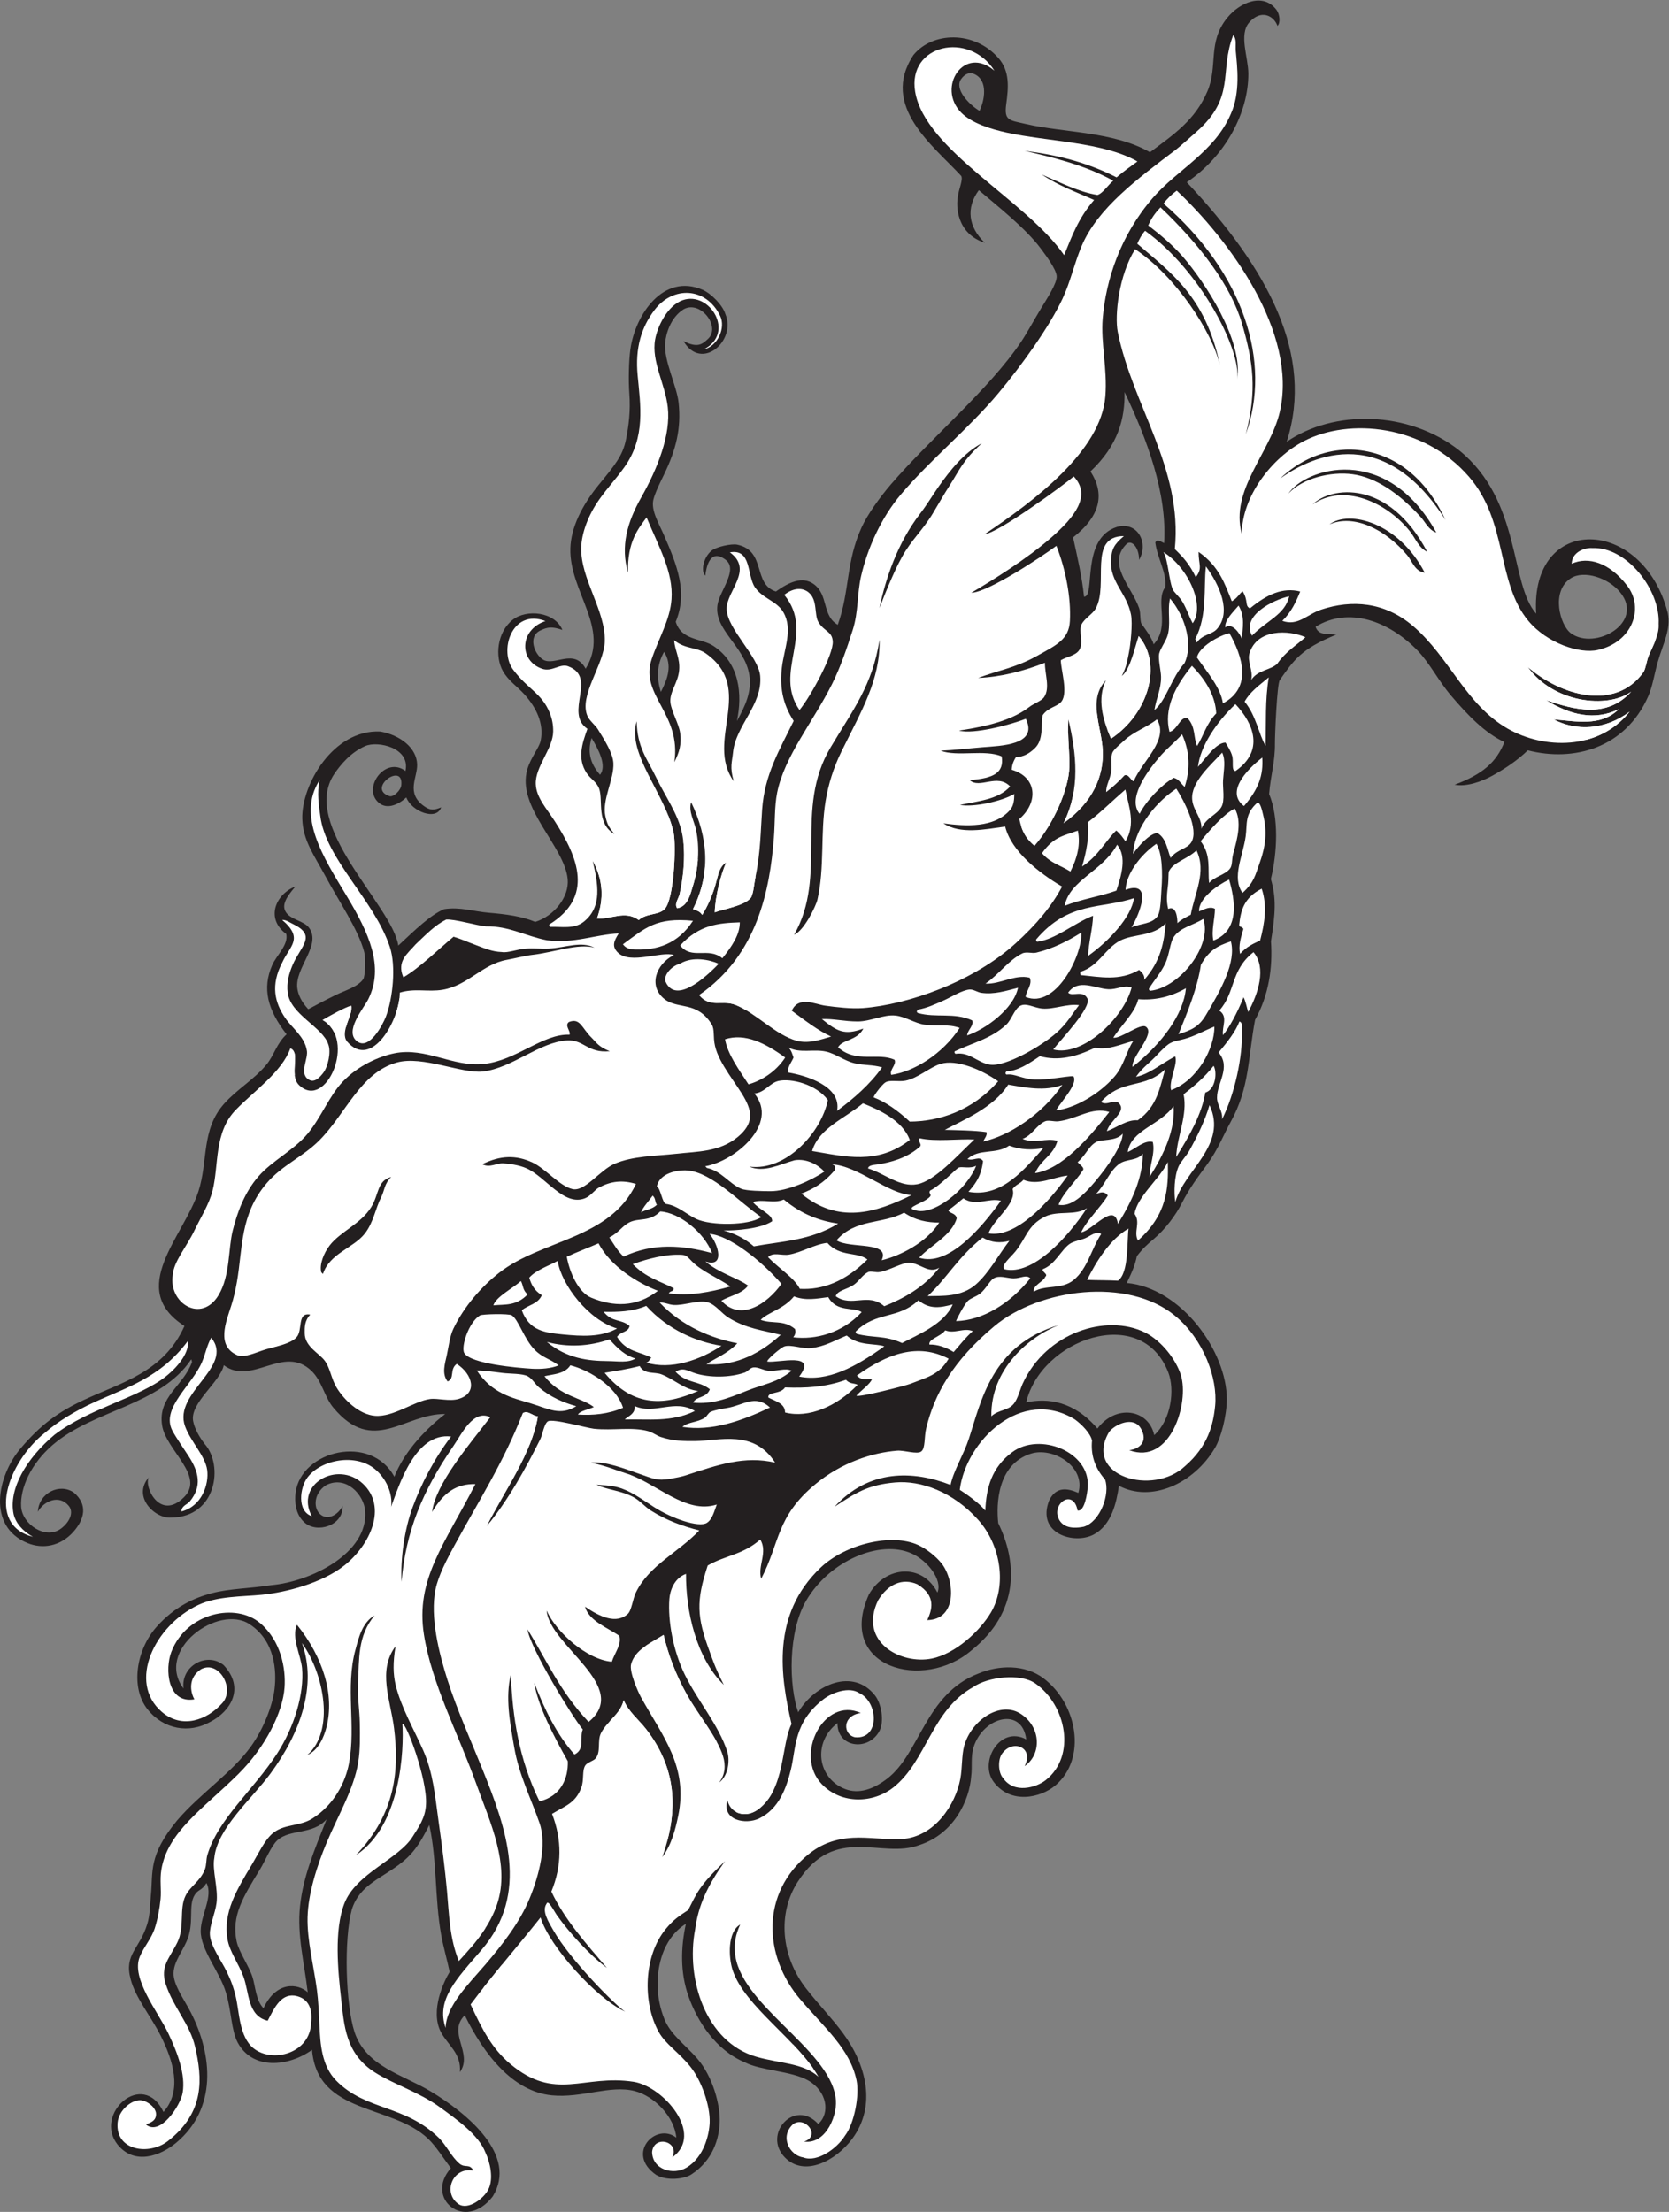 <?xml version="1.0" encoding="UTF-8" standalone="no"?>
<svg
   xmlns:dc="http://purl.org/dc/elements/1.1/"
   xmlns:cc="http://creativecommons.org/ns#"
   xmlns:rdf="http://www.w3.org/1999/02/22-rdf-syntax-ns#"
   xmlns:svg="http://www.w3.org/2000/svg"
   xmlns="http://www.w3.org/2000/svg"
   viewBox="0 0 638.907 846.653"
   height="846.653"
   width="638.907"
   xml:space="preserve"
   id="svg2"
   version="1.1"><rect x="0" y="0" width="638.907" height="846.653" fill="#808080" stroke="none"/><defs
     id="defs6" /><g
     transform="matrix(1.333,0,0,-1.333,0,846.653)"
     id="g10"><g
       transform="scale(0.1)"
       id="g12"><path
         id="path14"
         style="fill:#231f20;fill-opacity:1;fill-rule:evenodd;stroke:none"
         d="m 108.672,2010.61 c 2.973,54.4 62.512,82.87 102.973,55.32 40.898,-34.2 31.793,-76.45 -1.372,-113.47 -36.851,-41.13 -87.683,-49.78 -131.402,-31.8 -117.266,48.23 -86.082,192.97 -20.441,270.94 58.211,69.1 109.554,105.98 183.89,140.65 105.649,49.27 228.055,78.98 287.36,211.63 -166.524,107.03 -2.879,255.51 39.984,386.2 28.453,86.74 7.469,177.35 73.836,251.96 37.379,42.02 85.754,68.98 122.082,112.96 21.801,26.4 28.633,60.25 57.383,86.46 -54.875,70.59 -70.461,131.92 -41.172,198.97 12.254,28.06 47.27,58.14 40.215,89.22 -60.434,44.47 -30.328,114.42 26.48,136.35 -27.043,-31.28 -39.347,-53.22 -28.269,-72.4 13.629,-23.6 52.48,-25.34 67.672,-46.66 35.714,-50.09 -41.844,-114.39 -34.012,-173.51 2.394,-18.12 11.277,-37.88 31.301,-59.9 22.273,11.97 48.992,26.12 79.054,40.93 25.528,12.58 64.056,23.31 79.046,45.73 5.01,7.48 8.34,56.23 2.24,79.15 -16.9,63.47 -72.727,144.74 -110.758,215.68 -32.516,60.66 -64.809,102.58 -66.653,165.25 -2.863,97.27 88.633,257.18 224.051,250.6 56.85,-10.1 104.24,-46.76 105.76,-94.02 1.23,-38.42 -33.08,-82.03 19.42,-119.87 18.46,-13.28 28.29,-12.41 49.57,-3.85 -13.41,-39.7 -85.13,-11.79 -99.98,28.55 -20.38,-18.79 -54.2,-36.63 -79.11,-15.37 -48.89,41.74 18.58,135.27 76.56,91.29 14.88,66.82 -79.44,87.2 -115.26,71.71 -42.46,-18.34 -71.936,-54.89 -88.569,-79.32 -101.274,-148.68 166.539,-378.81 183.259,-493.67 51.02,47.8 92.29,87.58 131.31,104.46 46.04,7.28 83.57,-6.53 129.91,-10.39 47.55,-3.98 94.43,-10.1 131.96,-26.12 54.1,16.69 97.93,71.45 93.29,122.5 -8.66,95.12 -148.55,206.79 -115.76,316.34 10.19,34.05 34.11,61.41 38.2,81.62 9.92,48.98 -12.85,94.9 -45.83,131.81 -21.79,24.37 -46.87,39.69 -62.87,68.22 -22.9,40.85 -17.12,111.31 28.47,147.13 39.33,30.9 120.36,23.45 142.56,-29.2 -30.25,10.24 -42.45,8.3 -62.96,-1.4 -37.66,-17.81 -17.07,-68.8 7.36,-83.92 32.52,-20.14 89.69,34.2 122.36,-26.13 71.71,115.89 -47.19,220.79 -43.88,345.25 1.6,59.64 32.84,123.25 81.19,182.44 47.5,58.15 69.47,84.06 78.86,132.06 7.59,38.76 12.97,80.94 9.34,129.52 -2.85,37.9 -1.6,95.24 2.98,128.01 13.9,99.53 94.79,219.26 207.04,170.97 24.59,-10.56 57.87,-44.23 65.48,-69.2 33.25,-77.3 -68.33,-166.18 -119.93,-78.37 41.02,-20.68 53.75,-8.66 69.99,6.12 38.56,35.14 -22.14,113.11 -70.17,85.01 -38,-24.03 -50.56,-72.16 -52.57,-96.04 -4.34,-51.53 33.65,-123.32 38.73,-172.59 7.48,-72.76 -6.72,-133.37 -42.74,-207.17 -8.07,-16.52 -25.31,-51.27 -29.84,-70.85 -7.09,-30.65 15.4,-67.17 30.17,-100.99 38.19,-87.4 68.99,-164.19 34.09,-249.34 16.63,-54.3 73.5,-46.72 108.06,-69.34 75.31,-49.27 83.94,-139.17 67.59,-215.7 24.46,44.26 43.11,84.68 35.71,131.97 -13.05,83.29 -101.93,128.97 -91.55,201.27 5.69,39.59 60.48,101.43 23.72,129.55 -44.99,34.43 -55.9,-20.66 -58.69,-45.25 -13.05,11.06 -6.45,51.58 17.87,71.55 13.76,11.31 57.6,20.79 73.9,17.32 84.36,-17.99 43.59,-113.15 111,-134.46 37.88,27 75.71,44.28 107.88,21.8 44.01,-30.74 23.6,-90.85 69.78,-117.36 34.98,96.72 22.75,180.27 68.98,280.72 16.37,35.57 51.29,84.85 83.7,122.48 113.55,131.94 282.09,273.04 373.3,408.46 16.79,24.96 36.21,61 57.36,96.05 17.23,28.54 46.91,73.25 45.37,93.63 -1.56,20.58 -33.28,62.29 -45.72,79.04 -43.46,58.48 -124.12,121.59 -177.81,167.52 -37.19,-50.44 -30.63,-105.2 17.09,-151.05 -80.71,26.39 -83.21,104.81 -77.02,134.14 1.74,18.34 15.12,46.43 9.48,57.58 -79.2,86.3 -234.32,200.42 -137.41,347.47 54.38,66.85 173.75,70.84 243.81,-8.33 33.87,-38.25 28.95,-86.16 22.68,-132.63 -6.52,-48.34 8.5,-45.97 57.67,-57.44 107.33,-25.02 250.51,-20.7 355.12,-80.82 68.19,50.97 129.88,92.22 165.12,175.41 30.94,73.07 -0.84,140.06 57.13,211.15 35.23,43.23 103.1,73.6 141.44,21.88 8.97,-12.07 11.68,-36.86 2.5,-45.56 -10.48,29.62 -47.69,48.84 -81.56,9.42 -29.73,-34.59 -2.3,-99.92 -2.11,-146.29 0.53,-110.54 -64.06,-235.87 -176.83,-312.13 233.63,-248.15 366.89,-496.5 286.91,-745.28 133.83,92.49 349.51,90.75 496.48,-25.37 178.7,-146.32 143.5,-382.33 220.06,-468.14 -18.3,288.06 306.58,280.49 378.05,1.7 9.39,-47.35 -13.13,-86.05 -28.5,-139.17 -10.17,-35.22 -15.06,-71.12 -27.81,-99.95 -66.11,-149.3 -214.1,-188.8 -345.8,-155.02 -31.58,-30.49 -66.5,-53.05 -100.59,-72.15 -31.38,-17.58 -76.09,-33.31 -109.49,-26.56 79.85,29.72 120.12,64.59 142.89,122.56 -55.64,25.49 -105.04,76.64 -153.77,133.99 -35.66,41.97 -61.01,93.14 -96.19,129.31 -81.54,83.87 -196.68,126.48 -292.34,67.74 8.1,-24.62 31.15,-19.97 59.63,-22.64 -102.05,-40.96 -122.72,-74.5 -162.44,-130.44 -8.07,-11.36 -14.15,-161.13 -13.89,-182.7 0.58,-52.46 -12.81,-93.84 -16.66,-144.48 28.2,-67.98 23.46,-168.46 5.02,-244.25 15.84,-54.36 13.18,-98.6 0.29,-178.68 4.92,-75.03 -5.47,-153.47 -45.62,-225.51 -20.41,-106.44 -15.02,-194.42 -70.38,-293.59 -19.21,-34.44 -35.93,-78.81 -67.36,-121.6 -26.66,-36.28 -50.31,-67.37 -72.97,-111.95 -17.48,-34.42 -47.58,-74.53 -81.11,-102.84 -17.05,-14.41 -31.09,-26.81 -47.66,-48.69 -5.11,-25 -14.08,-46.43 -29.06,-77 157.79,-14.66 287.23,-197.44 287.31,-333.31 0.05,-47.94 -16.94,-111.27 -33.29,-139.16 -62.14,-106.03 -185.68,-158.18 -276.46,-109.8 -7.32,-49.22 -21.33,-113.21 -73.16,-140.34 -55.28,-28.91 -164.54,2.32 -127.31,98.08 19.55,40.17 51.68,35.88 83.89,21.76 22.17,75.87 -73.19,133.07 -136.94,112.44 -95.7,-30.99 -99.12,-144.31 -93.12,-199.25 54.14,-110.84 62.46,-253.44 -76,-364.69 -138.77,-119.82 -390.49,-50.31 -295.31,160.08 47.25,82.5 153.16,90.39 196.64,5.2 15.55,36.34 -28.79,92.45 -74.57,112.57 -90.92,39.95 -234.39,-20.64 -301.91,-134.92 -53.57,-90.67 -49.93,-246.05 -23.33,-321.41 48.23,81.34 158.35,127.57 220.53,48.41 18.68,-23.75 27.43,-75.53 12.21,-103.09 -31.89,-57.76 -120.82,-47.24 -119.96,23.74 -72.48,-55.82 -57.24,-158.84 21.97,-189.43 39.89,-15.39 81.39,-0.12 119.85,29.03 96.15,72.9 109.53,243.91 263.2,302.71 58.01,24.34 133.32,26.84 187.09,-14.01 97.73,-74.23 124.12,-230.23 34.2,-306.9 -42.78,-36.49 -128.75,-55.24 -177.48,9.23 -43.48,57.49 17.71,163.42 93.28,122.5 -11.72,94.72 -123.38,64.94 -151.06,-21.89 -8.88,-27.9 -3.34,-57.15 -7.03,-83.95 -4.74,-68.97 -49.47,-165.2 -148.18,-197.32 -109.4,-41.97 -242.29,61.54 -350.02,-105.877 -58.87,-91.465 -47.85,-214.434 24.6,-306.922 36.2,-46.211 73.43,-84.465 104.79,-126.719 67.54,-90.969 97.58,-209.211 27.17,-304.184 -46.58,-62.82 -137.11,-111.043 -193.33,-53.668 -65.39,66.715 27.42,170.692 95.73,96.121 35.1,31.536 25.31,94.375 -29.45,125.391 -47.58,26.934 -135.49,28.008 -180.85,51.504 -84.6,35.246 -137.14,118.703 -162.17,189.289 -24.44,68.914 -22.33,140.672 -7.62,208.633 -35.3,-21.758 -56.22,-56.145 -66.97,-86.477 -20.15,-56.777 -19.63,-125.566 5.17,-187.051 18.13,-44.929 59.08,-72.812 93.76,-112.531 45.91,-52.586 67.16,-135.347 65.13,-184.527 -1.85,-44.492 -18.3,-107.832 -81.24,-148.859 -21.55,-14.051 -70.66,-18.985 -100.73,-1.836 -89.88,61.261 -0.91,152.683 57.35,107.265 -5.27,59.492 -62.72,119.512 -120.19,134.063 -70.05,17.734 -151.22,-20.938 -237.4,-12.481 -112.05,11.008 -194.77,117.649 -249.89,229.739 -51.52,-50.059 24.94,-108.672 -14.05,-163.118 4.58,53.645 -34.03,76.934 -54.53,115 -31.82,61.524 8.9,146.133 25.17,172.735 -5.97,29.152 -18.43,73.086 -24.2,105.476 -19.01,106.836 -11.63,212.564 -34.21,316.484 -20.45,-39.62 -37.96,-74.12 -76.53,-105.67 -58.57,-47.88 -122.72,-63.712 -146.02,-136.993 -23.127,-85.254 -18.103,-272.403 7.9,-352.528 33.52,-98.82 137.86,-121.222 218.6,-169.836 103.79,-62.5 251.61,-182.988 178.07,-301.816 -80.35,-103.672 -196.91,-4.062 -120.07,81.301 -21.53,28.894 -43.42,63.496 -64.88,84.09 -104.87,100.664 -318.231,68.417 -333.919,255.656 -68.414,-48.985 -171.347,-58.008 -213.488,21.14 -18.559,34.864 -17.609,89.715 -33.871,143.84 -17.992,59.918 -73.035,122.235 -72.305,177.324 0.602,45.215 36.309,99.571 16.516,136.727 -13.649,-22.305 -23.25,-17.598 -33.508,-33.641 -20.422,-31.953 0.199,-81.152 -23.715,-134.355 -16.148,-35.938 -42.961,-67.043 -36.156,-103.75 5.789,-31.242 32.57,-68.789 48.559,-100.078 C 610.891,449.68 623.75,296.66 505.66,198.34 460.813,161.008 386.488,133.262 337.789,193.203 c -70.113,88.215 72.879,217.422 131.715,93.801 54.98,62.371 27.273,148.008 -7.637,218.23 -27.754,55.813 -72.73,108.938 -86.668,162.903 -19.386,72.41 25.352,85.672 47.645,158.379 8.48,27.656 7.504,52.39 10.5,82.879 6.668,67.902 -8.231,113.115 75.23,214.675 66.524,77.95 158.207,137.06 213.012,213.88 33.906,47.52 60.832,113.94 66.824,163.21 6.195,51.03 2.149,138.64 -72.332,186.91 -88.937,57.66 -272.062,-74.12 -189.086,-185.04 -7.914,65.11 66.762,105.8 114.981,67.38 62.875,-66.82 19.398,-133.55 -38.043,-163.15 -60.946,-34.47 -134.145,-21.58 -179.942,35.6 -50.371,62.89 -32.804,171.75 25.899,237.48 51.789,57.99 107.519,82.86 158.097,96.25 50.895,13.49 112.739,13.77 170.668,23.11 113.887,9.99 279.058,91.33 270.128,212.82 -3.48,47.27 -55.526,103.91 -112.866,74.11 -34.879,-23.29 -35.844,-63.54 -18.363,-81.34 22.004,-22.4 53.773,-3.75 66.39,22.26 2.5,-57.79 -74.644,-79.94 -109.488,-47.78 -26.914,23.49 -28.691,61.61 -25.555,85.68 15.805,121.31 216.672,169.65 283.622,45.57 25.33,64.16 78.06,127.47 145.93,180.15 -117.44,1.74 -206.32,-119.63 -321.411,18.55 -25.324,30.41 -32.223,76.15 -62.566,105.39 -79.942,77.07 -171.543,-44.16 -251.844,16.28 -9.918,-48.1 -97.77,-108.68 -88.004,-160.47 4.102,-21.75 17.703,-45.73 33.285,-65.92 54.457,-61.48 33.926,-209.54 -95.711,-211.18 -46.492,-4.32 -113.586,59.36 -64.761,115.76 -15.473,-24.98 31.257,-126.91 100.839,-57.34 61.489,60.81 -51.621,134.89 -62.769,206.11 -12.965,82.84 61.644,113.24 85.961,182.44 -1.489,2.41 0.011,4.8 -2.406,7.2 C 459.219,2314.63 269.742,2304.35 151.449,2202.56 87.867,2147.84 57.426,2077.7 60.676,2024.9 c 3.074,-49.97 70.297,-96.4 115.242,-62.11 23.937,18.25 36.969,46.08 21.449,64.79 -27.828,33.58 -71.543,13.62 -88.695,-16.97 z M 1119.4,4065.15 c -68.89,21.53 40.44,100.55 33.07,31.66 -1.58,-14.83 -21.67,-34 -33.07,-31.66 z m 603.79,61.59 c -31,35.12 -35.53,70.27 -24.19,105.47 20.24,-33.66 44.39,-79.66 24.19,-105.47 z m 174.6,237.78 c -11.93,38.35 -12.6,76.72 9.35,115.13 24.3,-38.31 10.61,-76.72 -9.35,-115.13 z m 915.14,1668.64 c -29.8,17.81 -73.05,62.45 -52.95,91.02 9.96,14.15 23.2,21.39 38.36,14.47 40.25,-18.38 28.91,-76.52 14.59,-105.49 z m 300.21,-1395.17 c -5.8,56.75 -19.02,113.47 -31.52,170.21 80.72,63.32 90.78,126.5 49.98,189.57 80.39,76.11 99.01,152.09 97.85,228.02 64.38,-134.97 122.68,-290.73 113.62,-433.85 -16.23,8 -20.08,11.1 -25.34,1.66 6.06,-45.72 33.56,-87.31 28.56,-128.17 -30.12,-40.41 15.31,-112.54 -33.46,-164.23 -2.99,16.73 -29.82,52.62 -34.04,57.98 -5.57,7.06 -2.46,31.38 -7.31,45.55 -20.95,61.34 -94.47,127.2 -36.34,184.6 13.26,12.95 35.9,-7.26 36.07,-45.5 27.99,48.26 -3.42,111.15 -63.71,94.55 -105.08,-33.65 -60.53,-200.66 -94.36,-200.39 z M 4511.52,4532.9 c -31.72,22.9 -58.55,121.26 -0.31,158.28 37.5,23.84 107.46,1.41 141.58,-40.47 71.25,-87.49 -71.77,-167.93 -141.27,-117.81 z M 3314.69,2230.55 c -16.1,74.89 -110.28,89.38 -163.13,18.88 -67.3,78.75 -142.32,88.3 -204.57,75.19 42.62,180.98 330.72,285.3 408.09,85.89 18.87,-48.63 9.1,-134.9 -40.39,-179.96 z M 756.691,584.961 c -21.789,21.855 -23.355,63.281 -31.359,88.684 -10.133,32.168 -39.359,73.242 -45.769,103.027 -15.77,73.183 18.867,128.277 66.73,206.387 15.523,25.331 32.492,67.991 50.191,84.031 36.852,33.43 100.704,14.77 141.368,60.25 -34.821,-87.8 -67.379,-164.078 -76.235,-249.567 -8.703,-83.992 12.305,-162.078 22.086,-246.98 -28.25,25.398 -90.34,32.664 -127.012,-45.832 v 0" /><path
         id="path16"
         style="fill:#ffffff;fill-opacity:1;fill-rule:evenodd;stroke:none"
         d="m 1279.63,528.469 c -27.92,80.672 31.37,140.476 102.66,223.25 141.03,163.722 70.31,352.211 3.75,518.031 -31.24,77.83 -74.22,173.19 -101.25,258.8 -23.86,75.54 -50.34,179.22 -34.1,258.94 8.17,40.12 33.16,87.28 54.9,127.22 71.22,130.87 138.78,234.51 195.89,379.31 14.37,8.66 28.79,-9.18 43.18,-9.5 -17.24,-105.54 -94.47,-211.24 -148.04,-316.86 63.31,76.32 115.1,170.97 155.37,252.13 5.57,11.24 10.59,43.61 21.48,50.41 13.83,8.62 112.02,-19.19 131.95,-21.32 54.48,-5.82 108.23,6.14 155.9,-6.89 13.28,-3.62 24.32,-12.77 36.01,-16.7 34.98,-11.8 67.79,-12.05 98.35,-11.79 69.52,0.55 168.54,34.49 230.35,-61.89 -88.11,20.52 -164.34,-6.4 -256.53,-36.49 -11.34,-3.7 -28.23,-7.06 -43.15,-9.69 -39.54,-6.92 -49.57,-0.04 -91.16,14.21 -37.34,12.79 -97.91,37.35 -137.69,31.74 44.8,-9.41 72.95,-22.26 96.91,-29.43 89.38,-26.74 173.72,-120.06 263.99,-90.59 -6.74,-17.46 -12.4,-42.73 -28.67,-52.83 -22.8,-14.14 -100.3,12.45 -151.18,45.27 -38.98,25.13 -69.61,48.06 -105.64,57.33 -22.47,5.78 -41.38,5.39 -59.97,7.08 32.28,-15.83 74.06,-16.43 110.4,-38.15 16.17,-9.66 29.48,-25.65 45.63,-35.88 46.6,-29.48 93.47,-45.55 139.23,-57.27 -59.77,-62.95 -143.68,-99.73 -181.92,-177.84 -9.39,-19.19 -12.29,-52.14 -23.85,-62.41 -32.38,-28.73 -78.4,-9.02 -122.35,21.34 10.65,-40.96 66.07,-60.99 98.49,-83.73 7.51,-24.78 -13.91,-49.6 -21.44,-74.39 -71.15,5.73 -159.36,83.93 -187.31,146.76 8.13,-100.7 243.98,-218.6 120.52,-319.58 -83.41,88.58 -120.25,177.23 -175.62,265.85 8.91,-57.02 132.65,-256.72 158.87,-287.46 -9.93,-23.13 7.44,-56.54 -23.83,-72 -52.03,59.1 -85.82,129.26 -115.54,206.01 10.29,-65.52 55.08,-151.77 96.4,-225.24 1.64,-49.63 -20.23,-100.52 -81.31,-115.27 -59.37,121.38 -77.5,242.86 -82.28,364.36 -16.35,-66.08 -2.7,-137.32 10.02,-211.02 13.07,-75.73 46.89,-142.77 72.38,-215.7 21.95,-62.8 -1.78,-150.945 -28.34,-215.895 -27.93,-68.32 -76.81,-131.23 -126.72,-189.726 -48.33,-56.621 -112.82,-118.496 -114.74,-182.5 z m 727.85,2965.711 c 168.41,115.82 203.36,303.38 214.91,451.31 3.43,43.88 1.53,90.12 9.34,129.51 20.85,105.1 103.24,203.32 157.65,312.1 24.7,49.4 43.26,104.71 59.64,156.01 16.25,50.87 12.48,104.73 23.68,153.53 18.16,79.27 57.14,167.36 114.62,235.27 83.72,98.85 194.4,188.52 280.02,290.76 66.74,79.71 146.9,191.4 184.11,271.37 23.51,50.51 33.18,99.78 54.86,151.19 45.68,108.43 161.31,193.66 270.43,276.36 10.96,8.3 44.88,38.78 58.34,50.57 115.49,101.18 65.08,172.45 106.48,278.32 10.65,-11.48 5.84,-29.46 7.29,-45.55 3.79,-42.63 14.1,-119.21 -14.46,-181.2 -47.12,-109.39 -152.98,-158.47 -224.51,-241.37 -92.5,-107.21 -133.98,-234.3 -143.2,-345.64 -5.8,-70.22 13.79,-144.4 7.66,-223.02 -12.29,-157.2 -203.46,-300.18 -346.96,-396.42 40.08,4.35 224.46,139.17 256.27,166 51.6,-55.57 1.86,-117.06 -64.39,-175.21 -70.88,-62.24 -170.96,-124.01 -229.9,-158.75 47.67,0.78 206.89,106.64 244.35,134.8 26.49,-66.8 42.29,-148.05 38.81,-215.76 -2.75,-53.48 -38.75,-69.23 -95.72,-100.92 -60.86,-33.85 -110.3,-40.9 -167.76,-62.7 63.95,2.65 127.87,18.75 191.78,43.56 -0.68,-32.13 15.51,-71.83 -2.21,-98.34 -7.87,-11.76 -28.43,-17.5 -43.1,-28.86 -60.08,-46.48 -154.44,-59.96 -201.35,-67.55 40.98,-11.56 148.71,16.83 191.82,33.95 36.68,-76.13 -72.82,-77.5 -124.53,-81.78 -45.9,-3.81 -80,-8.1 -119.91,-9.84 47.21,-18.27 127.89,4.61 175.1,-16.43 7.44,-47.56 -23.59,-62.75 -91.8,-68.09 28.48,-26.35 79.57,20.49 115.96,-18.2 -33.09,-37.71 -94.57,-42.39 -143.92,-53.03 38.37,-7.18 117.63,9.66 155.95,31.47 -0.08,-16.58 -1.56,-33.65 -11.89,-45.6 -45.3,-52.3 -126.98,-47.53 -191.78,-38.75 49.63,-32.49 119.94,-16.97 177.48,-9.24 17.44,-70.92 97.25,-133.51 163.44,-172.34 -30.55,-56.96 -72.38,-107.39 -133.97,-163.35 -122.13,-110.98 -310.78,-175.99 -438.51,-185.56 -32.72,-2.44 -75.51,2.54 -107.93,6.98 -28.84,3.94 -76.04,29.08 -95.9,-14.58 37.63,-27.57 75.25,-56.84 112.87,-74.12 -31.97,-9.61 -65.14,-21.06 -98.31,-12.2 -61.03,16.32 -117.4,79.5 -175.28,102.78 -40.23,16.18 -73.5,-10.39 -105.57,28.56 z m 339.99,274.09 c 21.18,92.48 8.08,189.78 23.41,283.04 7.77,47.31 22.6,95.43 45.27,141.59 58.34,118.71 111.7,205.78 109.67,321.59 -20.33,-131.31 -77.17,-202.44 -140.87,-309.67 -105.6,-177.53 -6.74,-366.84 -104.43,-537.41 29.11,12 62.86,83.04 66.95,100.86 z m 243.02,984.25 c 27.71,50.17 58.51,74.65 89.65,126.81 14.24,23.85 31.83,54.55 46.25,76.84 28.75,44.49 37.44,72.19 93.28,122.5 -50.16,-26.21 -91.49,-77.9 -124.46,-124.96 -18.28,-26.08 -33.02,-51.41 -52.61,-76.85 -65.88,-85.63 -99.47,-187.52 -116.96,-271.24 35.81,92.54 54.65,128.42 64.85,146.9 v 0" /><path
         id="path18"
         style="fill:#ffffff;fill-opacity:1;fill-rule:evenodd;stroke:none"
         d="m 539.359,2500.72 c 4.434,-28.63 -21.699,-68.34 -62.148,-100.84 -77.035,-61.9 -221.391,-91.99 -321.027,-168.53 -79.688,-66.92 -132.696,-155.71 -117.047,-228.07 6.027,-24.73 24.691,-47.54 55.293,-64.65 -136.449,35.04 -71.027,214.55 32.968,297.46 41.875,36.11 89.711,64.12 140.891,87.82 92.68,42.92 191.633,70.18 271.07,176.81 z m 378.075,1610.06 c -7.301,-38.05 -1.961,-70.96 2.246,-101.15 14.804,-125.22 155.85,-242.68 200.16,-378.15 17.76,-54.27 8.28,-147.36 -11.58,-199.08 -9.19,-23.91 -47.23,-95.76 -81.4,-72.12 -40.938,28.34 18.07,96.36 30.93,122.38 46.19,93.48 1.67,190.08 -62.962,297.26 -65.945,109.36 -142.976,228.39 -77.394,330.86 z M 810.309,3710 c 12.007,0.28 21.082,-7.1 31.199,-11.93 70.32,-33.57 21.289,-63.67 -1.731,-118.72 -9.363,-22.4 -17.488,-49.93 -13.429,-78.37 7.246,-62.59 101.148,-98.88 116.605,-148.84 8.16,-21.43 -0.961,-63.18 -14.242,-80.79 -9.145,-12.12 -25.641,-31.33 -43.125,-19.27 -27.723,18.32 1.324,60.3 -4.629,84.33 -6.785,38.59 -41.734,62.62 -61.715,91.8 -30.594,44.69 -42.445,94.63 -8.699,159.5 21.309,47.49 63.109,68.32 -0.234,122.29 z M 521.168,2011.45 c -0.57,15.96 16.734,20.05 23.922,28.82 35.551,43.36 25.801,84.29 -2.676,128.67 -10.676,16.63 -36.91,54.57 -47.324,74.33 -33.992,64.48 56.758,130.39 85.164,197.58 9.828,23.27 13.949,47.1 26.234,69.6 67.719,-83.09 -110.086,-157.72 -75.129,-254.3 15.965,-44.12 57.895,-85.15 63.5,-125.08 5.86,-41.71 -15.527,-105 -73.691,-119.62 v 0" /><path
         id="path20"
         style="fill:#ffffff;fill-opacity:1;fill-rule:evenodd;stroke:none"
         d="m 1751.19,3332.98 c -32.92,12.69 -39.28,26.05 -52.94,39.44 -27.77,27.19 -32.07,57.44 -64.75,44.26 -12.87,-10.42 6.04,-25.88 2.16,-36.27 -76.87,3.2 -152.1,-74.1 -246.53,-84.14 -87.97,-9.35 -166.36,48.96 -256.68,30.66 -42.7,-8.66 -103.38,-34.37 -148.524,-81.84 -38.297,-40.27 -61.738,-102.36 -100.43,-148.9 -39.711,-47.79 -101.762,-77.27 -141.238,-122.6 -40.617,-46.62 -61.067,-104.41 -74.035,-156.03 -12.965,-51.63 -6.961,-128.8 -40.395,-184.75 -49.504,-82.84 -144.762,-23.35 -131.676,57.64 2.375,38.26 40.211,81.85 61.711,126.87 16.977,35.57 42.668,75.84 52.567,115.24 18.48,73.55 3.636,166.83 66.261,231.61 53.129,54.96 132.989,109.29 157.153,177.12 30.828,-10.99 -5.371,-77.06 25.39,-106.05 77.325,-73.5 165.996,132.47 66.774,187.2 17.566,10.49 65.183,37.2 82.762,41.4 7.31,-23.45 -33.649,-74.38 -12.293,-102.81 71.913,-84.05 152.773,66.56 151.583,140.18 42.57,13.27 81.25,1.26 123.12,8.27 72.48,12.12 114.05,73.49 184.43,85.91 17.87,3.15 55.15,12.3 72.37,14.2 62.37,6.88 132.47,33.91 179.43,20.68 -39.6,19.75 -82.32,0.06 -131.89,-2.67 -18.78,-1.02 -42.78,1.7 -67.16,-0.14 -22.44,-1.67 -50.48,-12.79 -67.13,-9.72 -28.73,0.93 -51.35,11.5 -74.81,20.19 -30.87,11.42 -36.72,15.37 -63.85,23.88 -38.86,-32.12 -99.78,-91.49 -144.19,-116.65 -20.47,46.85 13.55,69.1 35.35,94.88 32.63,30.82 55,54.49 87.39,70.95 23.44,2.24 88.15,-17.48 114.83,-19.43 66.11,1.07 113.58,-28.09 174.71,-39.98 77.87,-10.35 140,16.95 206.22,19.6 -12.5,-19.68 -21.67,-36.47 -2.28,-55.16 36.15,-34.85 124.69,5.23 160.69,-6.87 -53.16,-26.89 -73.96,-90.75 -26.12,-127.16 38.8,-29.53 92.2,-4.39 134.45,-71.67 9.35,-14.9 3.52,-35.32 9.72,-62.34 12.05,-52.55 63.94,-110.2 86.64,-153.32 18.58,-35.25 25.48,-69.16 -21.37,-107.96 -52.58,-43.56 -116.25,-41.41 -177.36,-48.32 -56.02,-6.33 -124.94,-5.86 -177.42,-29.14 -41.99,-18.63 -84.41,-80.34 -119.76,-72.19 -37.09,8.55 -77.69,59.19 -115.27,76.52 -47.3,21.78 -91.8,20.47 -143.89,-5.09 21.53,-11.4 40.98,3.48 59.95,2.52 16.37,-0.85 45.76,-4.68 67.18,-14.26 55.59,-24.88 107.53,-110.22 168.06,-86 17.09,6.85 27.31,24.24 40.7,31.25 33.4,17.51 66.09,21.94 105.5,9.82 -74.9,-159.17 -270.62,-159.31 -392.79,-255.01 -50.96,-39.91 -101.24,-97.24 -131.58,-160.95 -10.34,-21.72 -13.49,-51.57 -19.03,-76.79 -5.1,-23.2 -14.8,-52.51 2.55,-74.33 21.22,7.94 4.76,34.66 26.28,50.41 46.26,-30.25 60.4,-84.65 5,-100.71 -26.36,-7.65 -59.61,2.72 -81.54,-0.16 -46.24,-6.09 -105.05,-52.38 -158.19,-48.29 -44.8,3.45 -88.68,45.04 -110.48,81.31 -15.532,25.84 -18.082,55.42 -33.731,76.67 -16.426,22.32 -57.34,40.34 -57.754,79.04 -0.18,16.77 -0.758,35.61 15.899,53.61 -39.196,7.25 -20.039,-45.24 -39.825,-65.66 -17.433,-18 -54.175,-24.63 -86.265,-33.75 -27.207,-7.73 -62.996,-26.31 -83.91,-16.95 -60.422,27.03 -31.934,94.91 -17.071,141.45 7.524,23.57 12.469,45.62 16.645,69.59 16.637,95.4 8.258,192.84 85.762,283.16 44.757,52.16 102.57,74.14 150.851,122.62 75.981,76.3 118.019,194.4 222.579,223.49 73.78,20.53 186.78,-32.81 247.07,-25.88 84.34,9.7 162.74,84.94 242.04,89.23 48.48,2.63 58.46,-37.39 122.38,-30.93 z m -704.03,-524.25 c 25.36,31.74 30.94,72.73 47.76,105.63 9.84,19.25 8.01,37.09 28.66,57.6 -41.39,-11.46 -34.58,-49.43 -57.38,-86.44 -30.09,-48.84 -88.45,-69.92 -119.7,-110.57 -15.883,-20.67 -29.922,-53.91 -23.82,-76.79 1.601,-1.6 3.203,-3.19 4.804,-4.79 19.344,59.25 86.376,73.66 119.676,115.36 v 0" /><path
         id="path22"
         style="fill:#ffffff;fill-opacity:1;fill-rule:evenodd;stroke:none"
         d="m 1566.41,4568.1 c -75.38,-24.85 -76.36,-114.37 -9.31,-137.11 28.31,-9.61 51.2,15.96 74.33,7.33 85.73,-31.97 -12.52,-132.98 55.53,-179.75 -14.96,-41.46 -29.95,-85.24 -2.14,-127.11 11.3,-17.03 29.29,-25.42 36.06,-45.49 11.44,-33.92 -8.96,-98.96 43.44,-129.42 -16.35,21 -20.37,26.96 -25.88,51.75 -10.23,46.08 25.6,105.98 23.06,152.09 -1.54,27.99 -23.18,62.51 -44.57,97.01 -7.11,11.44 -23.86,24.51 -29.67,37.53 -26.25,58.73 48.01,148.07 49.54,215.56 2.03,89.06 -69.96,178.99 -67.69,268.46 1.02,40.19 19.12,92.27 52.48,139.21 24.39,34.31 46.01,56.36 71.34,91.7 61.92,86.36 46.05,178.36 38.26,263.46 -7.6,79.2 10.7,138.32 48.36,187.97 52.59,69.37 147.92,66.89 188.72,-17.21 16.02,-33.03 -6.24,-86.77 -47.76,-96.03 92.96,46.27 17.75,169.29 -60.26,141.38 -42.92,-15.37 -72.02,-74.3 -78.9,-112.88 -11.19,-62.69 28.57,-126.39 36.36,-194.19 9.13,-79.33 -29.37,-176.41 -76.21,-259.16 -40.32,-71.21 -60.12,-140.65 -37.95,-215.92 -2.39,89.77 30.13,126.68 53.25,158.45 35.96,-86.57 77.13,-157.25 71.62,-234.94 -4.22,-59.66 -36.81,-111.6 -57.21,-172.79 -34.25,-102.77 86.13,-155.59 65.36,-294.85 14.17,27.82 21.29,51.44 16.61,83.97 -3.67,25.54 -24.36,60.46 -27.73,85.92 -4.02,30.32 21.97,57.78 24.97,93.95 2.92,35.19 -11.75,53.44 -14.56,86.3 31.92,-26.51 64.39,-19.21 91.21,-38.19 143.64,-101.69 -3.34,-249.66 79.88,-366.77 -11.67,41.52 -4.82,53.24 -1.81,83.14 7.83,77.53 85.24,135.96 77.95,219.19 -4.9,55.91 -94.88,134.67 -96.33,191.67 -1.31,51.88 78.67,112.31 9.27,163.1 63.07,10.97 48.36,-65.84 72.15,-100.57 22.19,-32.41 62.95,-38.88 81.68,-71.79 27.88,-48.96 1.8,-104.71 -4.47,-158.29 -6.01,-51.42 0.04,-102.08 33.89,-153.42 -41.06,-83.77 -83.49,-153.73 -90.62,-254.41 -4.17,-58.85 -4.42,-122.7 -18.8,-191.89 -4.06,-19.56 -6.38,-53.06 -14.26,-62.38 -18.92,-22.39 -77.28,-31.39 -103.04,-40.98 1.37,47.97 18.86,112.72 32.67,142.57 -20.82,-11.25 -24.43,-43.95 -32.82,-70.63 -8.46,-26.91 -20.42,-54.62 -35.82,-79.21 -8.01,12.33 -17.61,11.98 -26.4,16.74 51.43,102.42 43.57,204.73 -5.42,306.96 -8.12,-27.16 8.96,-53.93 14.55,-81.52 9.84,-48.57 7.06,-106.38 -9.27,-158.3 -6.92,-22 -14.09,-59.97 -45.44,-64.84 -8.85,12.71 4.14,27.48 7.11,40.79 11.7,52.41 18.22,120.77 6.85,175.08 -11.68,55.77 -48.55,106.06 -74.67,160.54 -25.7,53.57 -54.03,85.1 -55.5,160.57 -29.25,-93.87 84.13,-210.9 106.19,-321.15 7.59,-37.98 0.95,-191.03 -25.95,-218.3 -17.86,-18.11 -51.12,-10.94 -74.28,-31.33 -40.03,29.06 -79.95,0.91 -119.92,4.55 19.92,55.21 18.19,110.36 -12.33,165.46 14.72,-64.7 28.94,-131.77 -26.03,-175.13 -27.4,-21.62 -63.12,-13.35 -95.89,-14.59 -3.18,2.4 -3.75,4.8 -2.42,7.2 127.94,79.45 82.77,191.19 16.19,295.01 -24.9,38.83 -53.87,69.03 -55.38,107.82 -1.94,50.02 49.56,101.47 50.06,151.19 0.18,17.78 -2.59,34.99 -9.7,52.74 -22.58,56.43 -62.44,68.16 -103.37,122.1 -44.62,54.41 -6.46,179.39 90.84,142.08 z M 2970.7,3923.02 c -30.39,25.52 -38.12,51.09 -43.34,76.66 56.1,49.03 50.06,120.67 -21.85,141.45 0.21,11.99 4.24,23.99 11.91,36 23.3,1.51 38.46,10.71 54.28,25.76 25.35,24.15 17.77,65.25 22.23,94.31 16.38,24.46 43.59,24.45 55.07,40.88 18.3,26.19 -2.09,88.76 -2.63,117.51 16.52,10.08 42.07,13 52.69,28.88 14.05,21.02 -2.73,55.09 7.05,74.36 9.01,17.74 31.31,28.6 40.67,45.65 37.97,69.09 -23.71,207.18 80.76,207.59 -28.52,-24.18 -35.18,-37.55 -37.03,-69.16 -3.63,-62.52 45.51,-94.57 57.48,-156.14 5.17,-26.56 -1.45,-87.78 -6.17,-110.4 -4.01,-19.07 -6.25,-39.19 -20.3,-66 25.51,20.07 38.21,86.49 48.54,114.51 68.22,-79.29 29.9,-221.62 -79.36,-294.43 -24.8,55.91 -40.25,115.2 -14.72,167.84 -53.05,-56.51 -12.25,-133.93 -9.18,-201.47 3.36,-74.13 -28.38,-149.05 -112.29,-208.87 48.54,99.22 36.84,198.33 13.77,297.41 -3.4,-49.13 3.81,-88.51 2.68,-136.71 -1.43,-61.19 -44.73,-162.94 -100.26,-225.63 z M 2296,4312.57 c -76.34,110.16 46.41,220.73 -43.84,330.87 29.59,22.74 54.31,19.46 69.54,7.33 27.48,-21.9 15.56,-65.11 28.96,-86.27 17.29,-27.33 39.1,-25.52 40.87,-55.09 2.23,-37.16 -63.09,-157.23 -95.53,-196.84 v 0" /><path
         id="path24"
         style="fill:#ffffff;fill-opacity:1;fill-rule:evenodd;stroke:none"
         d="m 2890.49,3265.74 c -4.96,3.19 -2.66,6.39 -0.02,9.59 31.97,0.63 63.91,21.74 95.84,43.37 52.79,-14.86 105.53,-1.46 158.24,24.3 36.8,-7.98 73.52,9.96 110.27,19.41 -19.88,-27.87 -26.52,-70.9 -54.94,-103.24 -45.58,-51.87 -116.15,-90.66 -167.69,-96.26 20,31.43 64.47,77.56 50.17,98.42 -18.36,0.09 -76.32,-11.43 -110.31,-9.82 -38.2,1.81 -57.81,17.77 -81.56,14.23 z m -937.2,370.82 c 54.98,60 110.67,64.43 171.27,66.51 0.35,-34.38 -22.24,-68.8 -50.15,-103.23 -40.86,33.63 -87.59,-5.53 -121.12,36.72 z m -164.35,3.47 c 64.66,47.33 95.55,77.75 201.15,67.49 -43.55,-67.35 -104.18,-84.47 -163.73,-82.5 -28.33,-0.81 -35.02,12.61 -37.42,15.01 z m 275.01,-55.92 c -40.56,-42.38 -123.56,-115.6 -152.49,-51.75 -6.48,14.32 10.57,42.92 43.06,52.84 34.74,20.4 82.92,10.76 109.43,-1.09 z M 1369.33,2416.07 c 21.65,0.08 46.06,-3.48 74.35,-7.03 20.59,-2.59 56.88,-1.21 71.98,-9.46 12.86,-7.03 21.55,-22.92 31.23,-31.11 34.34,-29.04 69.33,-43.75 108.03,-54.94 -46.99,-28.42 -78.11,-7.69 -134.31,9.31 -48.93,14.82 -107.25,26.63 -151.28,93.23 z m 1670.61,475.86 c 11.84,32.79 47.83,65.63 69.36,98.46 6.91,8.01 -7.93,15.97 -14.46,23.95 24.09,21.26 31.29,45.44 52.66,57.66 16.6,9.5 56.62,1.11 76.7,24.13 -0.84,-33.61 -41.68,-92.58 -78.87,-136.84 -34.55,-41.13 -69.31,-74.02 -105.39,-67.36 z m -258.63,37.39 c 12.07,15.27 35.72,36.72 41.83,88.14 -11.15,16.5 -26.93,-0.74 -44.88,5.82 33.87,31.67 82.05,12.01 119.85,38.63 32.79,-12.2 65.56,-13.3 98.34,-7.01 -51.53,-57.32 -118.34,-143.56 -215.14,-125.58 z m -272.01,270.9 c -4.05,-0.09 22.01,36.12 33.49,43.23 13.01,8.06 37.35,1.01 57.54,4.91 34.92,6.75 69.98,38.55 100.63,48.17 45.78,14.36 118.81,-16.9 165.58,-50.03 -75,-85.64 -170.8,-115.16 -253.98,-115.63 -34.43,31.81 -68.87,56.18 -103.26,69.35 z m -484.04,-197.64 c 85.38,14.74 213.37,121.81 141.07,208.93 30.15,2.57 43.92,30.34 69.47,36.11 35.77,8.09 108.38,-9.4 141.61,-54.87 -18.37,-92.17 -119.37,-204.95 -225.56,-191.21 42.39,-18.25 87.64,6.69 129.99,18.34 36.62,5.95 69.97,-15.17 85.54,-32.65 -37.23,-25.23 -105.99,-56.43 -154.92,-56.22 -22.33,0.08 -69.09,0.79 -83.95,7.02 -34.82,14.61 -56.78,51.04 -98.45,59.76 -1.6,1.6 -3.2,3.19 -4.8,4.79 z m 56.81,364.64 c 57.52,18.44 115.14,-10.77 172.78,-52.4 -27.01,-42.1 -70.71,-67.53 -105.36,-76.96 -28.17,43.11 -59.82,86.2 -67.42,129.36 z m 182.32,-23.61 c 32.42,-17.52 72.25,-3.69 107.95,-11.77 27.67,-6.27 52.87,-26.73 81.61,-33.41 28.76,-6.69 52.12,-3.88 79.16,-11.83 -34.52,-49.14 -82.6,-90.47 -129.26,-124.97 13.77,71.04 -89.62,101.66 -139.31,110.04 -5.21,14.38 8.53,28.79 14.3,43.19 -3.68,9.59 -5.22,19.18 -14.45,28.75 z m -186.4,-525.3 c 32.78,-0.93 106.72,4.53 139.45,26.37 1.61,19.84 -35.9,31.33 -55.28,55.05 29.56,9.66 59.17,-5.59 88.73,7.38 52.04,-43.28 104.04,-61.43 156.02,-69.25 -80.64,-49.21 -161.38,-50.22 -242.09,-65.23 -5.25,3.67 -31.94,30.64 -86.83,45.68 z m -328.12,-20.15 c 28.13,14.43 36.9,33.02 57.47,43.3 28.05,13.99 57.71,0.29 88.68,31.34 55.31,-3.19 125.76,-59.73 148.92,-119.6 -84.78,22.91 -169.53,29.88 -254.18,-10.11 -18.91,18.35 -28.51,36.71 -40.89,55.07 z m 67.31,-76.6 c 42.9,15.62 97.12,29.67 141.44,26.66 13.11,-0.88 17.12,-7.31 28.82,-19.12 28.28,-28.54 72.58,-46.12 110.47,-71.72 -59.13,-16.46 -118.26,-28.18 -177.44,-19.55 6.33,8.75 14.6,4.17 14.36,14.42 -39.21,20.5 -78.4,29.46 -117.65,69.31 z m 254.43,-105.01 c 24.6,14.2 59.82,19.88 76.65,43.33 -31.36,22.69 -83.1,35.52 -122.45,69.29 56.81,-18.76 37.64,49.17 11.83,79.17 56.38,-3.82 148.55,-76.39 206.54,-143.48 -39.82,-56.29 -116.96,-109.83 -172.57,-48.31 z m 134.04,124.99 c 14.62,15.84 38.78,3.76 59.95,7.31 36.96,6.18 73.64,29.89 110.25,33.8 36.96,-41.41 86.22,-24.92 115.2,-47.74 -64.62,-64.08 -129.32,-87.77 -194.08,-84.33 -16.67,32.43 -60.31,58.55 -91.32,90.96 z m -21.22,-179.92 c 22.36,22.38 65.48,30.31 95.8,67.34 32.8,-13.12 65.56,-6.49 98.33,-2.19 24.15,-44.31 72.81,-27.6 96.01,-42.98 -55.9,-60.25 -132.49,-80.18 -196.5,-72.34 6.22,8 7.64,16 4.75,23.99 -32.84,27.54 -65.58,13.4 -98.39,26.18 z m 215.71,67.59 c 3.87,16.88 32.09,19.11 52.69,33.68 14.08,9.98 25.1,28.86 40.71,36.06 7.81,3.61 20.84,-2.33 33.57,0.05 28.57,5.41 64.04,27.15 83.87,26.57 31.62,-0.95 55.9,-33.07 86.38,-14.21 -43.06,-57.28 -106.95,-90.32 -158.06,-110.66 -46.45,40.45 -92.72,-4.35 -139.16,28.51 z m 237.46,-11.5 c 32.81,-27.87 65.58,-20.44 98.34,-11.81 -23.26,-56.02 -100.59,-87.21 -145.43,-110.92 -49.22,22.6 -84.32,14.08 -130.2,26.43 -3.18,2.4 -3.75,4.78 -2.42,7.2 59.84,58.23 119.86,33.22 179.71,89.1 z m 26.35,12.03 c 54.23,49.94 87.3,112.31 157.93,168.2 25.62,-15.17 51.21,-16.37 76.77,-9.44 -31.31,-40.47 -58.01,-91.55 -95.68,-124.91 -41.95,-37.14 -97.23,-32.84 -139.02,-33.85 z m 81.69,-71.77 c 0.81,4.53 22.93,46.63 33.46,57.62 8.05,8.43 24.77,12.52 35.92,21.65 16.84,13.78 26.97,36.24 38.28,43.25 16.6,10.28 39.61,0.15 57.56,0.12 20.8,-0.04 36.39,12.04 47.97,0.09 -58.2,-72.48 -137.03,-120.98 -213.19,-122.73 z m 222.86,84.39 c -2.56,18.89 28.06,28.35 33.49,43.23 9.42,7.22 -11.68,14.36 -7.24,21.57 35.09,13.07 51.62,53.97 76.6,72.11 11.29,8.2 33.12,11.43 45.53,16.87 15.44,6.79 30.91,21.43 45.54,12.08 -28.18,-42.61 -38.87,-99 -78.87,-132.06 -34.74,-28.69 -81.15,-13.02 -115.05,-33.8 z m 153.41,33.88 c 25.12,51.08 65.9,117.41 118.93,147.35 -4.69,-36.21 1.27,-127.73 -30.29,-149.57 -26.62,1.53 -56.96,1.02 -88.64,2.22 z M 2028.81,2434.2 c 19.97,14.75 60.67,29.78 88.61,60.14 -72.81,13.82 -158.33,47.98 -223.27,117.06 15.97,0.49 25.7,-6.19 40.78,-7.11 29.81,-1.84 71.75,15.59 98.32,7.39 22.21,-6.86 38.4,-30.81 57.64,-43.05 50.26,-31.98 101.61,-37.56 151.19,-50.06 -71.01,-64.68 -142.12,-89.37 -213.27,-84.37 z m -256.77,78.61 c 11.24,16.19 32.31,12.44 35.91,31.25 -24.84,21.04 -49.59,9.26 -74.43,40.63 40.77,-0.67 81.54,-0.1 122.28,17.03 62.75,-69.32 145.51,-103.54 216.07,-114.68 -62.28,-41.46 -145.35,-69.68 -215.75,-48.4 10.24,4.9 5.64,5.23 14.36,14.43 -33.48,17.89 -71.92,15.91 -98.44,59.74 z m -35.77,-103.18 c 33.57,5.27 67.13,10.5 100.69,19.37 13.47,-24.92 42.63,-16.25 62.4,-23.84 37.1,-14.25 65.59,-43.89 105.62,-47.76 -91.26,-40.04 -183.53,-51.44 -268.71,52.23 z m 57.83,-134.19 c 10.04,9.94 30.45,15.76 28.7,38.43 57.61,-25.11 115.08,21.45 172.7,-14.03 -67.08,-33.09 -134.25,-22.46 -201.4,-24.4 z m 165.53,-21.25 c 16.82,14.81 42.78,12.11 64.69,26.51 5.75,3.78 9.71,13.77 16.75,16.82 10.64,4.61 30.06,8.29 46.36,10.9 47.5,7.59 80.61,40.66 123.89,1.44 -83.86,-39.59 -167.73,-68.69 -251.69,-55.67 z m 1465.45,2307.69 c -12.29,22.65 -18.87,46.83 -33.52,68.09 -2.95,4.28 -20.37,22.37 -22.67,26.96 -11.76,23.26 -14.05,87.45 -27.85,109.2 69.94,-42.97 121.28,-152.72 84.04,-204.25 z m -109.83,-249.65 c 4.65,32.63 19.44,59.88 18.99,95.97 -0.2,16.66 -8.97,51.8 -5.31,66.8 3.37,13.93 16.28,30.73 22.67,47.61 12.35,32.57 -0.1,75.83 8.5,110.39 47.03,-56.09 65.82,-136.5 41.23,-186.29 -36.54,-39.7 -51.72,-105.87 -86.08,-134.48 z m 43.3,-62.25 c -16.19,63.12 12.37,126.32 64.36,189.57 44.88,-45.46 67.46,-90.98 69.84,-136.55 -29.49,-31.24 -35.43,-62.43 -54.98,-93.64 -11.11,26.36 -3.75,52.76 -26.54,79.09 -21.44,9.02 -29.77,-33.96 -52.68,-38.47 z m 81.74,-100.57 c 6.29,58.8 53.42,129.02 107.56,180.08 52.83,-56.19 83.34,-133.81 0.39,-191.85 -13.01,0.32 -4.96,26.01 -9.69,43.15 -3.84,13.98 -12.44,27.17 -19.25,38.33 -27.19,0.11 -58.79,-47.54 -79.01,-69.71 z m 194.14,60.36 c -19.47,32.73 -26.77,86.26 -60.23,126.97 15.35,28.14 42.11,46.9 69.41,69.69 -11.05,-65.57 -7.32,-131.12 -9.18,-196.66 z m -361.73,-195 c -34.46,41.93 16.71,115.72 57.22,163.19 19.96,23.41 45.33,43.01 64.61,64.89 22.87,-50.31 23.87,-100.68 7.5,-151.08 -15.33,14.85 -15.9,21.41 -31.23,26.32 -36.42,-20.65 -80.66,-68.46 -98.1,-103.32 z m -96.08,62.16 c -0.37,19.77 10.18,34 14.3,57.59 3.01,17.28 -2.76,44.42 4.67,57.57 5.74,10.16 25.46,26.15 33.49,33.63 26.74,24.87 63.34,36.52 93.42,60.16 35.45,-59.09 -41.6,-118.42 -66.8,-177.62 -7.13,-0.49 -14.12,21.89 -26.4,16.74 -17.54,-19.09 -35.1,-34.49 -52.68,-48.07 z m -184.3,-175.45 c 33.81,48.46 64.57,50.49 102.99,64.97 8.09,-39.16 -1.31,-78.35 -21.35,-117.57 -30.56,18.89 -56.26,23.62 -81.64,52.6 z m 115.2,-38.14 c 12.23,42.39 21.03,84.79 16.52,127.14 35.92,26.88 71.84,62.98 107.74,93.75 9.9,-49.54 30.49,-99.06 0.31,-148.68 -7.17,10.37 -14.14,20.74 -26.46,31.11 -28.52,-26.84 -52.29,-74.02 -98.11,-103.32 z m 146.23,36.27 c 3.26,62.26 51.37,138.03 124.32,187.32 21.54,-33.86 65.47,-116.26 43.47,-153.4 -12.22,-20.63 -40.47,-19.78 -59.86,-45.69 -9.3,22.64 -12.09,57.16 -38.52,71.87 -22.96,-2.9 -53.92,-37.78 -69.41,-60.1 z m -4.37,-211.05 c 22.36,36.42 63.8,136.9 -17.02,107.89 1.33,42.46 38.97,97.48 88.46,132.07 17.11,-27.75 18.09,-84.76 14.67,-129.47 -1.58,-20.51 -1.68,-65.66 -11.84,-79.16 -16.72,-22.24 -47.56,-19.6 -74.27,-31.33 z m -192,61.97 c 15.06,74.66 107.85,98.04 150.75,175.37 28.75,-34.32 11.97,-89.5 -2.15,-131.91 -49.52,-17.5 -99.07,-23.92 -148.6,-43.46 z m 45.98,-198.97 c -1.09,3.2 -2.21,6.39 -0.02,9.6 51.5,16.03 70.39,66.5 112.54,88.96 39.06,20.81 97.11,11.28 131.8,50.63 -4.57,-54.37 -14.18,-108.75 -62.04,-163.21 2.33,9.6 -2.2,19.19 -14.43,28.75 -55.9,-32.47 -111.89,-20.2 -167.85,-14.73 z m 199.14,-45.16 c -3.18,2.39 -3.75,4.79 -2.42,7.19 15.47,24.69 32.07,42.48 45.43,69.64 13.44,27.31 14.02,62.45 26.23,79.19 19.39,26.69 53.3,31.32 83.83,50.54 26.44,-75.94 -66.72,-197.75 -153.07,-206.56 z m 81.8,-124.55 c 27.07,66.42 54.47,132.82 64.33,199.19 24.05,42.35 47.19,54.11 86.21,67.33 15.63,-59.92 -28.32,-138.66 -71.52,-211.19 -20.47,-34.38 -41.43,-43.45 -79.02,-55.33 z m 127.77,-2.77 c -3.61,25.16 15.78,52.98 -10.72,70.57 47.2,52.07 31.48,115.58 98.32,167.67 38.18,-44.77 13.53,-118.84 -15.08,-171.72 -3.95,11.18 -7.11,30.98 -13.46,42.17 -18.75,-47.09 -43.04,-90.04 -59.06,-108.69 z m -2.58,-241.59 c 2.87,23.47 -14.53,39.68 -14.51,62.32 0.02,42.19 40.72,86.85 4.53,129.51 24.83,29.64 48.42,59.26 59.79,88.86 10.49,-2.82 7.07,-19.69 7.24,-26.36 1.98,-75.26 -19.8,-179.24 -57.05,-254.33 z m -247.26,121.81 c 20.04,28.59 41.19,41.3 62.56,65.05 6.67,7.4 22.73,23.11 30.78,28.66 14.12,9.74 29.9,10.52 46.62,15.35 31.68,9.16 55.56,23.36 85.17,35.29 0.96,-62.35 -48.88,-154.94 -124.33,-182.52 -7.29,27.12 20.92,76.54 11.62,97.07 -47.77,-26.24 -73.65,-50.64 -112.42,-58.9 z m -237.58,78.66 c 21.25,27.76 111.15,120.82 98.03,146.49 -12.97,25.38 -43.68,4.32 -55.2,16.67 29.67,41.43 76.7,11.86 115.1,9.83 25.35,-1.34 43.63,12.99 67.15,4.93 -23.3,-89.3 -142.09,-200.17 -225.08,-177.92 v 0" /><path
         id="path26"
         style="fill:#ffffff;fill-opacity:1;fill-rule:evenodd;stroke:none"
         d="m 2978.46,3647.24 c -3.19,2.39 -3.75,4.79 -2.42,7.19 93.32,109.88 186.89,86.41 280.37,118.09 -7.13,-55.04 -73.97,-125.26 -131.59,-165.76 1.22,38.38 13.01,76.78 14.16,115.15 -53.51,-20.42 -106.99,-67.95 -160.52,-74.67 z m -576.25,-857.35 c 55.04,63.09 131.01,45.46 194.1,79.54 33.63,-22.62 67.21,-28.54 100.78,-28.57 -36.27,-57.78 -113.03,-95.71 -165.25,-108.26 26.5,55.93 -90.88,32.22 -129.63,57.29 z m 850.37,498.17 c -5.2,28.1 67.11,95.03 38.14,115.19 -15.86,11.04 -72.65,-35.43 -93.47,-31.37 21.17,33.96 62.01,70.86 71.71,110.47 45.59,-3.64 91.14,5.47 136.67,31.45 -6.14,-73.97 -68.85,-159.45 -153.05,-225.74 z m 125.23,-258.76 c 2.13,59.96 33.44,119.99 21.21,179.91 34.71,27.55 58.66,47.44 86.19,81.72 10.22,-16.13 7.04,-67.36 -23.84,-76.8 -10.26,-61.57 -44.83,-123.2 -83.56,-184.83 z m -2.6,-129.56 c -4.14,26.63 -3.37,74.6 9.85,103.19 6.42,13.92 22.56,30.1 31.09,45.64 23.32,42.48 44.42,85.48 57.29,129.62 53.47,-114.41 -72.54,-186.37 -98.23,-278.45 z m -196.6,203.5 c 9.38,32.36 56.37,55.07 35.82,79.22 -13.63,15.98 -33.94,-7.91 -52.79,4.69 61.43,68.89 123.05,35.01 184.49,93.9 -14.39,-47.27 -21.48,-107.05 -78.84,-146.45 -29.59,2.64 -59.13,-20.14 -88.68,-31.36 z m 122.58,-131.65 c -0.49,33.58 16.86,67.18 9.4,100.75 -24.01,6.12 -47.93,-18.51 -71.92,-28.93 8.73,63.43 93.36,77.18 131.64,132.17 4.83,-67.94 -26.11,-135.95 -69.12,-203.99 z m -33.2,-182.33 c -13.61,25.54 8.53,51.17 -9.77,76.72 7.6,49.58 71.14,99.27 95.65,148.88 1.52,-75.13 -1.45,-150.29 -85.88,-225.6 z m -295.39,193.65 c 18.18,41.34 51.17,48.9 64.29,92.83 -35.72,9.31 -62.87,-9.75 -100.46,5.42 27.75,10.38 39.68,39.24 64.64,50.5 9.79,4.41 25.71,-1.41 38.38,0.07 53.62,6.32 95.75,42.38 146.23,26.69 -59.86,-76.37 -135.97,-164.1 -213.08,-175.51 z m 132.24,-170.01 c 16.41,35.21 54.96,70.46 76.55,105.69 -11.23,14.52 -22.41,7.91 -33.6,4.72 26.6,27.67 38.64,66.29 66.98,86.48 20.39,14.51 51.19,7.84 67.09,28.91 0.11,-67.15 -29.59,-134.35 -71.53,-201.6 -9.39,65.65 -73.04,-19.33 -105.49,-24.2 z m -391.5,294.2 c 49.51,26.82 139.96,62.9 182.01,129.87 49.57,-8.48 105,-20.09 155.43,-0.79 -57.71,-84.66 -154.22,-146.82 -227.05,-162.44 3.03,8.53 12.31,17.71 9.28,26.86 -33.6,4.9 -86.1,5.61 -119.67,6.5 z m 125.31,-297.12 c 16.1,42.38 81.92,84.9 69.3,127.23 10.35,14.18 20.74,14.1 31.11,26.45 42.42,-17.8 84.73,7.7 127.09,12.25 -56.35,-79.94 -149.94,-180.08 -227.5,-165.93 z m 282.85,72.51 c -53.9,-82.56 -155.48,-195.19 -237.07,-175.56 -10.21,11.73 15.69,31.76 31.08,50.43 31.99,38.81 34.45,75.63 86.13,100.9 37.09,18.16 87.03,1.26 119.86,24.23 z m -318.22,121.55 c -27.13,-69.46 -124.06,-145.69 -175.8,-127.35 -32.07,7.07 26.13,19.45 43.09,38.46 6.17,6.92 -5.32,9.56 0.37,17.58 31.79,15.86 74.67,63.92 83.4,66.53 9.23,2.76 32.83,-4.16 48.94,4.78 z m -310.35,-7.7 c 1,10.55 19.53,10.04 31.15,12.04 33.09,5.7 78.46,16.82 115.02,48.2 12.93,8.82 -6.4,17.58 2.35,26.39 44.78,-10.34 111.85,-1.19 156.62,-3.56 -48.73,-45.84 -112.91,-118.51 -163.56,-128.36 -50.12,-9.76 -92.13,30.09 -141.58,45.29 z m -14.77,187.03 c 43.46,-17.73 113.52,-47.71 134.52,-105.26 -93.38,-72.78 -186.98,-47.3 -280.53,-31.74 19.87,66.28 93.61,92.96 146.01,137 z m 161.59,-443.35 c 31.71,34.94 93.12,63.16 107.69,112.93 -2.38,16.31 -22.54,13.98 -24.04,23.94 14.37,8.62 28.73,22.3 43.1,33.66 36.02,-24.6 71.94,2.33 107.93,-6.98 -58.47,-81.61 -152.79,-190.31 -234.68,-163.55 z M 2301.21,2924 c 31.95,12.4 63.9,29.23 95.8,67.34 3.11,9.3 2.54,12.5 -7.22,16.77 74.35,-4.48 161.64,-85.34 228,-88.27 -105.41,-52.38 -210.88,-82.73 -316.58,4.16 z m -641.43,-634.44 c 5.63,10.89 31.88,14.72 45.51,21.67 -37.74,28.22 -95.9,30.08 -141.67,88.45 23.86,6.08 58.2,5.86 74.28,31.33 53.37,-13.22 132.36,-60.58 151.33,-122.01 -43.12,-18.19 -86.28,-22.12 -129.45,-19.44 z m 181.08,580.74 c 6.29,16 22.21,32.02 33.48,48.03 9.52,-8.78 5.54,-17.57 12.04,-26.36 -15.16,-14.22 -30.35,-12.86 -45.52,-21.67 z m 45.41,74.44 c 7.26,36.91 57.02,48.47 88.65,45.74 70.45,-6.07 148.79,-91.48 211.31,-133.87 -35.65,-24.86 -145.66,-25.05 -187.05,-5.18 -28.77,13.82 -52.46,38.07 -86.43,43 -10.93,1.59 -15.34,44.51 -26.48,50.31 z m -258.59,-201.97 c 30.34,14.16 60.7,25.11 91.05,38.54 34.99,-66.93 113.82,-114.77 170.55,-136.35 -61.96,-48.44 -129.21,-45.75 -191.82,-19.57 -36.86,15.41 -61.89,72.87 -69.78,117.38 z m -129.2,-153.75 c 18.61,15.78 46.47,17.69 57.47,43.28 -21.98,13.86 -30.31,30.7 -36.08,50.29 18.35,21.57 55.31,33.8 81.45,48.12 12.01,-70.81 89.95,-170.35 170.67,-193.91 -46.18,-25.75 -101.85,-22.44 -155.86,-17.1 -51.82,5.12 -95.88,10.23 -117.65,69.32 z m -81.57,14.21 c 7.45,24.62 55.63,48.73 79,69.72 7.28,-12.78 4.29,-25.59 19.27,-38.34 -32.72,-34.05 -65.5,-28.13 -98.27,-31.38 z m 153.7,-105.2 c 59.99,-15.82 119.94,-13.13 179.85,7.55 23.91,-27.37 45.81,-46.94 74.46,-55.01 -21.26,-13.23 -50.86,-7.58 -79.12,-7.35 -55.81,0.45 -116.77,6.73 -175.19,54.81 z m 33.72,-67.09 c -21.2,-8.93 -50.78,-11.31 -76.73,-9.75 -41.8,2.51 -176.39,14.13 -194.35,45.18 -10.08,17.41 12.98,89.22 45.35,108.01 6.63,3.84 82.61,5.59 91.13,0.18 19.21,-12.2 35.51,-68.01 64.95,-98.19 23.39,-23.99 42.61,-25.28 69.65,-45.43 z m 1907.55,1900.89 c -5.83,43.95 -44.07,87.83 -74.61,131.74 6.36,30.7 64.21,63.5 93.37,69.75 37.62,-66.93 66.18,-156.26 -18.76,-201.49 z m 60.54,-294.86 c -51.64,38.79 3.56,101.05 52.48,139.19 3.44,-51.45 -10.74,-90.59 -52.48,-139.19 z m -122.19,-65.01 c 1.39,31.93 -23.84,51.7 -26.54,83.88 -4.14,49.65 53.13,98.59 86.08,134.48 10.66,-22.2 4.49,-49.24 2.55,-79.14 -1.4,-21.52 5.9,-58.15 -4.64,-76.75 -13.29,-23.41 -44.61,-30.89 -57.45,-62.47 z m 160.55,74.67 c 8.52,1.79 13.42,-21.89 16.86,-35.93 11.56,-47.21 7.87,-87.97 -11.7,-141.54 -10.96,-29.98 -14.73,-52.09 -47.8,-81.63 -31.5,44.6 1.27,104.83 9.26,163.1 4.75,34.64 -3.57,63.1 33.38,96 z m -138.63,-230.51 c -4.06,39.96 6.27,79.95 -24.22,119.86 25.57,31.03 65.25,77.33 98.12,93.73 20.45,-36.72 8.13,-84.16 -4.53,-129.52 -4.82,-17.26 -1.64,-33.28 -9.51,-43.17 -14.1,-17.79 -42.54,-21.76 -59.86,-40.9 z m 89.14,-203.67 c -5.47,23.98 2.58,47.96 9.45,71.96 -6.25,9.06 -11.91,2.89 -12.03,11.97 4.49,40.51 13.28,77.31 64.55,103.25 16.78,-49.53 8.44,-99.1 -4.49,-148.7 -19.16,-9.31 -38.32,-16.72 -57.48,-38.48 z m -76.82,38.22 c -6.15,30.36 4.22,60.76 4.61,91.14 -15.19,8.22 -30.37,-1.72 -45.54,-7.29 -2.31,37.47 54.27,76.3 86.15,91.3 16.99,-58.46 31.76,-145.59 -45.22,-175.15 z m -103.22,50.15 c 0.18,11.64 -2.19,51.91 -26.46,40.71 -5.94,25.16 -3.74,40.81 -0.14,71.95 1.35,11.83 0.39,31.91 2.3,35.98 12.78,26.9 52.21,34.53 79.03,60.11 29.86,-61.49 -5.41,-123.12 -16.41,-184.7 -12.77,-6.61 -25.55,-12.51 -38.32,-24.05 v 0" /><path
         id="path28"
         style="fill:#ffffff;fill-opacity:1;fill-rule:evenodd;stroke:none"
         d="m 3437.17,4506.74 c -4.55,3.19 -1.88,6.39 -4.81,9.59 35.73,68.02 23.69,148.72 30.77,208.71 39.16,-53.47 74.66,-131.28 31.52,-179.81 -14.45,-16.26 -41.45,-15.06 -57.48,-38.49 z M 2830,3527.03 c 38.38,26.08 65.61,66.81 105.35,86.54 12.36,6.15 28.09,-0.57 40.76,2.48 46.37,11.21 88.95,32.27 129.4,57.82 3.1,-65.98 -74.14,-220.67 -160.31,-184.99 2.26,18.4 20.43,36.82 11.87,55.19 -42.38,10.68 -84.69,-19.42 -127.07,-17.04 z m -88.34,-194.44 c 51.48,24.48 105.98,36.8 148.54,77.04 14.41,13.64 22.5,42.82 38.26,52.84 17.58,11.19 40.13,-4.95 64.76,-7.06 33.07,-2.85 70.96,14.59 105.51,9.8 -19.1,-24.32 -33.44,-51.72 -64.59,-79.27 -43.4,-38.35 -147.3,-98.87 -191.68,-91.52 -36.39,6.03 -58.05,37.31 -98.38,30.98 -3.18,2.39 -3.75,4.79 -2.42,7.19 z m -334.87,11.49 c 11.04,22.29 55.3,19.03 72.53,53.89 -54.14,-20.16 -75.12,-8.27 -119.16,27.38 35.52,1.1 64.06,-6.97 103.14,-6.99 36.62,-0.02 73.83,20.46 107.89,17.01 28.81,-2.92 55.76,-22.14 83.99,-26.21 37.5,-5.42 67.91,2.96 100.74,-9.39 -49.34,-75.47 -131.84,-125.63 -196.39,-134.71 -6.19,14.39 15.82,28.82 9.51,43.2 -47.2,22.12 -110.19,-10.88 -162.25,35.82 z m 229.13,98.61 c -4.98,3.19 -2.68,6.39 -0.02,9.59 27.01,4.8 49.39,15.56 74.3,26.53 22.53,9.95 52.46,29.51 74.27,31.34 10.86,0.9 22.54,-7.96 33.6,-9.53 37.14,-5.27 70.64,5.58 105.48,14.6 -12.94,-61.09 -92.75,-118.93 -146.01,-136.99 0,14.39 20.53,28.82 14.32,43.2 -52.04,23.84 -103.95,6.43 -155.94,21.26 z m 33.1,-952.03 c -3.26,15.98 32.97,23.08 45.49,40.86 26.41,-10.94 52.74,8.46 79.14,-2.24 -22.42,-20.03 -37.15,-40.05 -55.04,-60.07 -23.2,14.29 -46.4,21.86 -69.59,21.45 z m -462.55,-152.03 c -2.53,17.3 34.64,8.52 47.91,28.88 58.35,-2.24 116.71,0.63 175.01,21.94 11.24,-12.52 22.41,-8.9 33.62,-14.33 -59.83,-61.82 -140.5,-96.94 -208.48,-79.57 0.04,26.57 -28.33,32.33 -48.06,43.08 z m -2.61,103.12 c -4.2,4.17 38.69,40 47.88,43.26 19.13,6.81 53.05,-7.31 76.76,-4.64 41.05,4.65 67.2,21.6 103.04,36.18 34.46,-30.87 81.59,-21.71 107.99,-30.95 -81.42,-58.74 -162.87,-103.22 -244.44,-86.84 54.54,71.92 -59.61,38.62 -91.23,42.99 z m -213.2,-117.95 c 7.97,18.87 38.47,12.59 47.89,38.47 -32.84,25.66 -65.59,15.66 -98.43,50.17 21.56,14.17 34.52,2.54 57.57,-4.67 38.85,-12.19 97.54,-12.93 141.49,2.67 6.83,2.43 15.03,13.17 23.95,14.44 13.64,1.93 28.7,-8.09 43.18,-9.5 24.7,-2.44 48.3,9.34 67.16,0.13 -40.84,-34.59 -83.63,-39.21 -129.39,-57.82 -57.2,-23.26 -99.06,-38.78 -153.42,-33.89 z m 468.81,20.13 c 10.04,12.31 40.59,33.9 44.42,47.21 -17.64,1.09 -27.93,-4.57 -43.34,10.36 87.81,62.98 175.7,94.7 263.71,48.5 -27.48,-46.75 -61.84,-53.16 -110.18,-72.18 -13.3,-5.23 -148.45,-40.02 -154.61,-33.89 z m 1135.96,2182.32 c -31.91,57.35 62.15,103.59 106.93,112.95 -12.2,-52.94 -64.72,-69.53 -106.93,-112.95 z m -76.8,23.82 c -1.64,20.79 20.43,41.61 38.25,62.44 19.25,-31.94 11.38,-63.94 9.78,-95.92 -6.52,17.26 -28.96,48.1 -48.03,33.48 z m 74.65,-150.93 c 5.96,27.83 -12.26,53.16 -4.96,76.74 21.82,70.37 112.38,67.11 160.59,45.88 -27.76,-24.67 -57.13,-41.65 -81.39,-76.91 -21.09,-18.31 -55.88,-17.57 -74.24,-45.71 v 0" /><path
         id="path30"
         style="fill:#ffffff;fill-opacity:1;fill-rule:evenodd;stroke:none"
         d="m 3434.02,4694.16 c -18.1,37.45 -36.6,57.84 -60.23,80.52 23.16,232.59 -121.68,412.28 -163.87,623.75 -9.35,46.8 2.87,162.51 49.88,237.52 117.13,-77.94 221.78,-237.79 243.72,-333.74 -40.84,197.97 -142,266.59 -237.52,349.37 5.64,12.81 13.51,27.75 22.48,37.2 159.8,-114.98 275.7,-341.71 264.68,-426.35 17.02,113.61 -95.13,281.38 -156.6,352.22 -30.02,34.57 -64.61,62.89 -99.1,89.53 8.15,18.4 17.44,33.41 35.25,51.84 114.4,-108.59 202.62,-225.14 234.52,-335.29 31.11,-107.46 43.43,-188.99 10.23,-316.54 75.14,207.56 -5.62,463.55 -235.98,662.63 8.09,11.89 23.44,26.82 37.9,37.25 150.8,-141.68 348.35,-408.09 295.85,-635.31 -27.18,-117.59 -143.49,-224.22 -109.18,-349.98 1.04,107.72 86.31,218.76 179.32,266.57 129.69,66.65 343.2,46.67 472.66,-102.17 112.97,-129.86 78.65,-303.69 171.13,-414.55 53.18,-63.77 146.7,-95.31 199.22,-83.54 98.81,22.15 134.55,119.38 84.73,184.36 -50.86,66.36 -111.45,85.14 -159.59,63.29 1.13,36.2 41.5,46.86 59.88,44.92 98.01,4.17 195.12,-120.28 189.88,-217.86 2.11,-30.09 -15.66,-61.25 -28.57,-91.19 -5.41,-12.51 -8.87,-38.51 -15.12,-47.25 -80.53,-112.72 -237.32,-67.98 -332.58,15.35 73.63,-103.63 229.22,-121.27 297.54,-71.33 -71.8,-78.4 -164.57,-51.31 -244.57,-24.48 69.63,-42.65 139.22,-59.65 208.69,-25.96 -52.65,-51.68 -126.23,-33.63 -187.01,-29.16 63.28,-33.67 147.13,-31.42 218.2,22.03 -89.55,-112.39 -247.28,-107.4 -350.04,-48.68 -120.76,69.03 -166.77,204.76 -271.6,294.44 -82.09,70.22 -176.81,76.32 -263.9,47.43 -41.12,-13.64 -67.17,-48.62 -111.84,-32.24 25.59,24.83 39.22,53.83 51.37,84.24 -49.59,12.47 -94.71,-7.61 -144.18,-48.41 -15.69,7.12 -3.83,21.04 -20.9,48.71 -7.6,-3.62 -15.74,-20.41 -31.31,-28.24 -20.1,49.6 -35.86,100.04 -95.41,141.58 -0.1,-37.38 12.15,-46.06 -8.03,-72.48 z m -578.16,1454.2 c -87.6,75.03 -166.45,-48.04 -95.68,-120.11 30.7,-31.25 87.57,-47.96 129.62,-57.29 117.78,-26.12 278.83,-26.94 376.68,-83.17 -19.94,-14.27 -39.9,-28.39 -59.86,-45.7 -88.03,44.89 -175.99,65.4 -263.96,76.21 70,-16.35 171.15,-39.26 254.41,-85.81 -15.18,-12.09 -30.31,-36.75 -45.49,-40.87 -52.79,8.44 -103.59,34.37 -160.02,58.87 49.63,-33.3 100.84,-50.94 150.45,-73.27 -45.86,-52.86 -64.33,-105.66 -86.01,-158.47 -108.29,157.24 -399.59,301.05 -427.84,469.2 -22.93,136.13 155.2,175.16 227.7,60.41 z M 3884.67,4989.7 c 65.1,-8.91 131.5,-53.2 194.51,-121.93 14.53,-15.84 23.34,-38.34 45.64,-45.47 -144.51,259.75 -377.09,183.76 -424.7,111.86 39.9,43.83 121.19,64.21 184.55,55.54 z m 266.46,-131.37 c -83.77,180.01 -221.19,209.44 -302.58,200.85 -60.31,-6.38 -118.43,-31.57 -172.51,-81.9 71.64,51.37 288.63,175.19 475.09,-118.95 z m -110.11,-100.94 c 15.29,-18.17 21.71,-46.46 50.46,-50.26 -75.03,143.84 -216.11,181.13 -273.67,138.53 70.82,30.78 161.02,-14.45 223.21,-88.27 z m 7.07,69.56 c 16.64,-20.55 25.72,-48.46 50.46,-59.86 -111.34,210.5 -276.89,187 -328.82,136.04 88.69,61.3 210.58,7.49 278.36,-76.18 v 0" /><path
         id="path32"
         style="fill:#ffffff;fill-opacity:1;fill-rule:evenodd;stroke:none"
         d="m 1359.59,118.535 c -11.55,21.465 -23.59,6.731 -39.67,19.863 -22.52,18.399 -38.91,53.848 -58.84,73.465 -98.09,96.543 -209.12,77.961 -295.318,164.875 -42.407,42.766 -45.953,106.836 -48.289,158.196 -1.602,35.214 -3.02,69.949 -7.403,103.113 -9.023,68.125 -28.562,142.98 -26.804,208.586 1.797,67.539 26.601,146.48 54.726,213.567 33.203,79.16 78.118,153.69 90.668,230.41 5.96,36.41 5.32,75.74 4.56,115.12 -0.7,36.26 -7.27,76.02 -5.03,115.11 3.78,65.76 -1.94,132.69 47.58,191.95 -36.07,-20.33 -46.16,-66.25 -54.97,-98.43 -29.476,-107.92 1.84,-217.39 -18.51,-326.22 -9.571,-51.11 -40.727,-117.83 -105.212,-158.48 -37.613,-23.72 -81.574,-14.54 -115.023,-43.41 -22.422,-19.34 -41.266,-59.63 -57.383,-86.453 C 678.031,922.18 640.656,860.176 653.16,783.82 c 6.004,-36.64 31.246,-69.093 45.785,-107.832 17.047,-45.414 11.305,-113.144 69.805,-126.965 17.211,32.54 35.828,76.79 76.602,72.102 45.336,-6.945 51.816,-44.602 48.121,-76.652 -1.477,-88.797 -110.504,-118.457 -165.328,-74.676 -40.899,32.652 -40.844,103.484 -50.661,146.18 -6.113,26.593 -14.109,48.898 -26.535,74.296 -15.183,31.055 -46.183,73.079 -48.172,105.43 -1.613,26.172 14.993,60.637 18.993,91.172 5.507,42.023 -13.102,94.602 -6.368,129.465 8.012,85.08 107.219,169.12 161.051,242.12 87.684,118.9 134.086,254.68 90.692,375.11 65.214,-90.99 93.867,-254.34 15.175,-321.68 32.907,14.16 48.043,52.41 55.004,79.25 24.192,93.34 -9.207,201.16 -84.539,294.82 -16.746,-36.29 11.332,-88 14.641,-124.68 6.648,-73.6 -22.918,-169.82 -71.449,-244.76 -68.442,-105.7 -170.649,-188.32 -200.856,-293 -3.445,-11.93 -1.68,-27.29 -7.113,-40.786 -13.656,-33.886 -41.473,-47.304 -55.016,-74.461 -19.144,-38.398 -1.84,-90.019 -23.703,-134.335 -22.586,-45.782 -49.988,-69.083 -33.336,-119.993 21.836,-66.738 69.395,-114.707 84.305,-179.695 20.406,-88.945 29.656,-187.305 -78.594,-271.164 -53.398,-41.356 -150.176,-27.715 -144.004,52.48 2.918,37.922 43.297,69.27 69.426,64.883 12.535,-2.097 36.773,-15.41 40.84,-35.886 2.64,-24.043 -17.668,-28.215 -28.707,-33.633 40.922,-34.211 99.351,54.968 105.332,91.347 8.644,52.625 -14.653,114.336 -41.117,170.196 -29.161,61.558 -108.106,157.683 -81.989,220.468 12.231,29.395 33.52,51.954 43.008,81.629 8.57,26.797 13.863,56.504 16.617,83.965 2.618,26.094 -2.597,54.61 2.227,83.953 17.879,108.762 119.285,174.362 220.086,273.842 80.398,79.35 128.894,179.85 133.789,249.69 3.769,53.7 -9.774,133.15 -69.922,184.52 -69.414,59.3 -211.234,31.09 -255.156,-82.28 -18.742,-48.38 -11.856,-149.84 66.14,-136.35 -11.691,20.63 -18.886,61.88 19.012,86.38 51.984,27.35 99.125,-57.4 60.156,-98.2 -43.418,-48.08 -114.75,-74.04 -172.625,-24.34 -99.39,85.36 -21.207,248.04 104.895,307.2 54.59,25.6 126.305,23.65 182.215,29.14 69.195,6.81 172.57,33.23 237.25,84.43 73.443,58.13 125.003,167.95 52.283,235.12 -72.049,66.57 -195.424,-1.51 -146.104,-93.83 -42.636,14.25 -34.746,81.91 -11.996,111.6 39.297,51.27 138.61,69.49 194,23.08 32.18,-26.96 51.13,-70.58 45.78,-107.82 21.9,58.24 68.45,214.66 172.27,201.79 -49.98,-66.07 -85.01,-134.96 -109.92,-201.66 -24.38,-65.33 -35.69,-149.87 -32.23,-215.57 11.92,143.57 58.66,259.16 149.39,390.87 23,33.38 56.55,105.71 105.36,81.75 -62.11,-80.86 -156.99,-191.15 -167.11,-271.91 33.52,56.43 70.3,81.15 124.33,79.96 -87.39,-170.96 -172.75,-273.3 -147.81,-431.98 22.11,-140.72 98.82,-285.37 149.55,-426.58 40.53,-112.83 98.56,-233.254 60.66,-347.629 -19.64,-59.277 -61.18,-111.082 -109.99,-163.301 -26.67,65.332 -27.9,134.024 -33.99,201.387 -6.04,67.012 -14.92,133.363 -24.38,201.403 -9.87,70.95 -15.32,137.17 -43.58,201.36 -26.38,59.94 -64.75,125.81 -79.71,189.53 -6.95,29.64 -8.02,62.84 -0.04,110.09 -52.41,-70.23 -14.49,-154.13 -4.31,-235.04 14.66,-116.66 6.55,-243.68 -109.58,-364.76 130.61,84.45 138.29,306.69 133.48,376.69 10.05,7.21 71.83,-158.54 67.9,-230.09 -1.18,-39.42 -22.39,-67.88 -38.41,-93.51 -40.6,-64.9 -163,-105.466 -196.273,-192.255 -29.426,-76.727 -18.383,-192.254 -9.035,-273.418 8.504,-73.945 11.336,-156.516 96.358,-210.84 53.54,-34.227 128.02,-57.09 187.26,-100.359 46.07,-33.625 111.28,-78.594 130.81,-130.215 13.3,-27.656 24.07,-75.489 8.32,-105.832 -12.48,-25.762 -58.73,-60.977 -85.8,-42.031 -46.7,32.676 -16.19,107.825 42.97,96.016 z M 3086.76,2275.66 c 19.35,-14.09 44.7,-39.42 49.29,-60.7 -3.67,-37.98 5.92,-76.29 37.39,-111.8 15.08,-41.83 -13.67,-120.62 -60.65,-135.5 -41.52,-8.56 -68.28,2.25 -75.84,32.1 -8.65,41 46.94,73.37 57.52,14.5 20.43,-4.85 28.11,50.31 29.34,67.86 7.01,100.88 -138.11,157.93 -216.72,99.64 -58.85,-43.58 -74.92,-101.67 -77.48,-167.83 -19.38,23.28 -54.79,47.72 -73.4,59.62 17.87,140.95 177.23,296.35 330.55,202.11 z M 1351.43,595.762 c 62.12,83.261 134.92,166.554 200.95,249.836 24.86,-82.649 159.66,-231.887 242.77,-270.52 -26.94,17.305 -157.15,147.473 -206.72,234.61 -12.97,22.792 -33.16,54.152 -19.04,74.929 4.63,14.211 20.9,-20.105 30.95,-34.137 33.93,-47.335 92.07,-112.472 142.61,-149.785 -57.4,66.981 -122.36,139.493 -159.55,219.305 30.62,74.406 30.56,148.76 1.95,223.05 38.82,23.43 66.87,30.69 83.78,74.51 8.93,23.1 1.69,49.54 11.87,64.78 5.41,8.1 23.1,12.89 28.74,19.24 17.53,19.74 4.21,50.85 16.64,74.38 18.35,34.76 56.06,54.25 64.56,93.66 14.46,-33.8 43.66,-56.31 64.92,-83.8 93.27,-120.62 89.29,-244 46.31,-366.84 26.49,35.95 37.34,79.4 45.33,117.59 29.63,141.76 -44.26,228.55 -106.21,340.34 -9.61,17.36 -34.63,74.37 -28.97,95.88 11.16,42.44 57.4,60.96 93.35,84.12 13.25,-55.59 34.18,-112.96 67.51,-172.52 31.9,-57.03 87.01,-122.03 103.39,-176.47 7.12,-23.63 6.95,-51.81 -11.55,-75.03 27.59,20.01 31.08,65.5 23.6,88.64 -25.15,77.85 -85.64,146.28 -122.76,222.79 -32.7,67.4 -48.23,152.61 -43.6,215.76 1.56,21.42 12.36,59.33 47.81,72.04 -0.7,-104.69 28.01,-240.14 108.57,-318.75 -26.12,50.8 -37.06,85.87 -40.71,95.68 -36.96,99.52 -39.28,144.56 -5.55,247.18 50.3,29.17 100.66,30.36 150.94,74.65 22.28,-37.53 -8.3,-75.17 2.62,-112.72 54.1,103.54 42.44,177.73 155.33,271.32 76.13,63.11 164.2,90.7 234.84,96.41 21.06,1.7 57.39,-11.55 69.55,-2.26 12.25,9.36 7.86,40.7 14.26,67.18 23.4,96.82 76.15,193.11 196.06,292.99 128.65,107.17 382.03,141.3 517.97,29.83 83.14,-68.19 123.2,-180.67 115.64,-258.77 -5.31,-54.68 -20.92,-116.31 -86,-172.87 -92.42,-87.79 -293.67,-29.2 -218.43,97.89 17.26,22.16 70.04,46.09 91.11,9.79 21.19,-36.51 -2.5,-58.63 -33.44,-62.42 118.73,-44.09 173.17,136.38 148.24,216.13 -13.49,43.19 -54.9,98.18 -103.37,122.11 -110,54.28 -283.79,0.49 -351.04,-147.62 -6.46,-14.24 -13.59,-42.76 -25.08,-57 -16.76,-20.8 -42.5,-16.25 -64.67,-36.1 -2.07,135.46 107.41,228.11 193.73,261.8 -193.16,-57.18 -223.28,-220.07 -258.35,-326.69 -15.02,-45.73 -44.09,-91.56 -52.45,-132.34 -107.22,41.91 -234.35,45.49 -333.28,-62.7 61.6,40.57 95.84,63.11 174.94,69.91 72.05,6.17 165.02,-26.16 237.64,-107.45 66.58,-74.51 81.6,-189.87 36.5,-266.12 -30.41,-51.47 -100.43,-118.3 -170,-132.25 -88.69,-17.8 -211.66,47.84 -153.82,167.56 28.67,46.69 70.07,64.43 112.63,45.81 55.24,-33.76 41.84,-73.69 28.46,-102.94 87.27,1.61 79,115.29 40.96,163.02 -16.21,20.35 -43.4,41.67 -67.25,52.63 -75.57,34.72 -208.89,3.05 -280.47,-65.32 -142.03,-135.67 -114.85,-312 -83.02,-448.64 -30.33,-58.85 -17.16,-186.11 -95.44,-244.82 -35.26,-26.44 -79.84,-13.68 -88.79,26.2 -16.93,-58.53 52.74,-71.15 91.24,-52.57 56.82,27.41 78.11,87.59 90.85,139.28 15.67,63.57 7.43,136.56 94.24,203.38 24.73,19.04 73.23,36.56 101.98,17.66 56.09,-25.8 59.76,-133.97 -11.74,-127.12 -34.75,7.03 -37.95,62.34 16.64,69.58 -105.63,48.11 -192.7,-120.17 -112.3,-204.09 57.01,-59.5 148.96,-54.86 206.26,-9.17 95.67,76.3 108.36,221.21 229.65,288.26 40.04,28.19 133.83,40.41 177.44,9.95 88.91,-62.07 118.54,-208.4 29.36,-278.14 -25.98,-20.3 -90.29,-40.47 -122.32,6.95 -13.09,13.89 -15.26,51.85 -2.54,69.54 31.19,43.31 92.79,17.52 64.82,-35.84 47.32,31.69 49.49,109.43 -9.96,149.36 -59.34,39.85 -142.68,-17.32 -163.34,-90.3 -7.79,-27.53 -5.55,-64.89 -11.29,-95.41 -14.12,-75.18 -74.2,-166.84 -167.52,-173.02 -41.87,-2.77 -97.52,6.11 -140.98,3.62 -52.17,-3.01 -91.75,-18.42 -127.54,-47.33 -136.93,-110.575 -130.64,-291.434 -23.14,-417.34 69.4,-81.282 142.34,-141.543 161.15,-232.305 8.69,-41.934 -6.32,-123.332 -33.24,-158.352 -22.17,-36.289 -79.85,-77.957 -119.79,-62.597 -38.88,5.605 -69.04,59.562 -28.98,95.871 34.88,24.031 80.56,-34.414 31.28,-50.305 64.54,-9.023 98.9,81.399 90.37,127.324 -20.32,141.922 -280.47,267.864 -289.15,418.75 -1.43,24.786 1.42,46.536 15.25,77.11 -36.93,-21.211 -33.6,-95.508 -21.32,-131.953 35.04,-103.907 185.92,-199.395 246.22,-305.098 -43.72,39.875 -112.02,38.156 -178.68,57.461 -146,42.277 -202.55,224.453 -175.69,364.934 9.47,70.918 35.76,126.414 85.94,196.82 -74.6,-70.856 -80.8,-91.656 -105.69,-140.477 -27.93,-18.23 -42.81,-28.277 -64.2,-54.121 -64.19,-77.527 -67.02,-211.226 -20.98,-295.027 19.91,-36.25 57.24,-58.113 91.34,-100.535 32.18,-40.063 57.28,-112.676 55.48,-160.578 -1.23,-32.891 -15.27,-98.985 -66.89,-129.637 -37.01,-21.977 -97.6,-6.496 -98.42,45.371 5.34,49.852 80.1,30.301 58.15,-15.551 92.97,66.781 -25.94,203.656 -111.32,216.899 -144.09,22.332 -224.38,-58.379 -355.04,52.039 -51.29,43.34 -79.39,97.453 -113.07,170.039 v 0" /><path
         id="path34"
         style="fill:#ffffff;fill-opacity:1;fill-rule:nonzero;stroke:none"
         d="m 1635.45,3018.66 c 2.1,-1.4 4.67,-3.13 11.11,-7.41 l 0.1,-0.06 c 17,-11.45 39,7.28 70.29,33.91 47.18,40.15 83.05,58.78 149.01,63.95 45.9,3.62 101.08,1.88 162.03,-1.14 v -0.01 c 21.66,-0.83 41.64,7.03 56.3,18.26 7.14,5.47 12.91,11.64 16.88,17.88 3.53,5.54 5.57,10.99 5.76,15.78 0.12,3.03 -0.63,5.84 -2.38,8.13 0.02,0 -77.49,139.04 -66.49,171.2 13.99,-31.59 28.3,-60.51 43.03,-86.14 h 0.05 c 14.79,-25.76 30.01,-48.4 45.69,-67.31 l 0.4,-0.45 c 6,-7.82 8.56,-16.93 8.18,-26.55 -0.39,-9.89 -4.02,-20.2 -10.23,-29.96 -20.69,-32.5 -68.56,-57.04 -106.36,-55.54 -53.23,0 -94.5,-0.38 -147.22,-4.54 -58.89,-4.64 -101.42,-15.59 -144.25,-52.05 -40.98,-34.88 -61.79,-52.61 -96.65,-29.1 l 0.01,0.02 -11.12,7.45 c -51.96,34.88 -95.3,63.98 -169.89,53.87 48.21,40.67 156.17,-10.33 185.75,-30.19 z m -849.887,222.06 c 27.417,28.4 47.953,57.17 57.394,86.54 l 1.785,3.29 c 6.055,-15.23 -0.762,-42.01 1.551,-65.21 -11.082,-18.12 -23.535,-35.36 -36.074,-48.34 -29.856,-30.91 -94.106,-109.68 -106.672,-90.5 -26.856,37.67 42.18,72.97 82.016,114.22 z m 154.472,171.93 c 11.156,6.76 22.996,13.27 35.57,19.52 12.438,6.18 23.004,11.36 32.905,15.85 -2.85,-13.13 -10.311,-29.31 -14.768,-45.08 l -2.988,-1.45 c -11.262,-5.6 -21.547,-10.29 -31.047,-14.55 -4.734,9.67 -11.227,18.39 -19.672,25.71 z m 207.055,71.82 c 46.13,5.89 100.51,2.95 145.63,17.69 35.57,11.62 89.33,40.36 118.69,66.66 l 2.01,1.55 c 28.26,18.6 103.87,20.86 155.81,29.04 54.57,8.59 96.3,28.42 143.18,19.22 -50.6,0.36 -107.61,-32.14 -168.02,-41.65 -46.76,-7.37 -75.1,-12.29 -99.23,-27.77 -32.96,-29.26 -90.6,-63.93 -129.94,-76.78 -61.3,-20.03 -119.38,-22.45 -178.13,-30.07 4.97,14.59 8.42,29.03 10,42.11 z M 714.535,2478.37 c -0.176,-0.01 -62.726,-3.3 -48.601,49.68 2.183,8.19 5.511,18.91 9.418,31.49 12.312,39.67 30.57,98.49 35.636,152.5 l 1.36,16.03 c 6.222,73.11 13.996,164.5 122.277,248.47 38.227,29.65 65.234,47.46 86,61.16 37.578,24.79 53.414,35.24 83.185,84.86 5.1,8.51 9.57,16.25 13.96,23.92 19.06,33.15 99.45,156.45 226.28,104.57 -125.66,13.32 -162.71,-51.13 -201.59,-118.76 -4.83,-8.41 -9.69,-16.85 -14.19,-24.36 -33.094,-55.14 -50.555,-66.67 -92.016,-94.01 -20.18,-13.32 -46.426,-30.63 -84.207,-59.94 -98.285,-76.21 -105.473,-160.68 -111.223,-228.26 -0.242,-2.87 -0.476,-5.62 -1.469,-16.25 -5.359,-57.18 -24.109,-117.58 -36.757,-158.31 -9.508,-30.64 -27.856,-52.76 11.937,-72.79 v 0" /><path
         id="path36"
         style="fill:#ffffff;fill-opacity:1;fill-rule:nonzero;stroke:none"
         d="m 1469.75,1070.93 c -25.21,112.46 -65.34,216.67 -104.79,319.14 -37.32,96.9 -74.06,192.29 -97.46,291.94 h 0.04 c -1.97,7.73 -20.55,88.13 32.17,188.99 7.66,14.64 17.4,32.85 28.69,53.95 55.54,103.75 148.9,278.18 179.09,371.27 12.38,1.82 24.79,-11.43 37.17,-11.7 -17.24,-105.56 -94.47,-211.24 -148.04,-316.86 4.18,5.05 8.32,10.18 12.42,15.38 -11.84,-20.25 -23.18,-40.2 -33.46,-59.41 -11.51,-21.51 -38.45,-54.79 -45.58,-68.44 -36.35,-69.55 -38.96,-86.07 -29.13,-165.4 38.85,-165.4 176.21,-509.09 168.88,-618.86 z m 579.82,2400.78 c 23.84,22.57 51.49,52.45 77.99,87.45 34.97,46.17 67.44,100.87 85.57,158.72 18.93,66.96 28.97,119.98 34,160.99 4.98,40.64 5.01,69.05 3.92,87.53 -1.44,24.53 -0.26,79.79 14.21,137.68 9.39,37.58 24.43,76.53 48.03,109.57 54.87,76.82 108.08,195.69 141.96,271.42 l 1.78,3.98 c 11.7,26.14 14.38,59.14 17.46,97.16 5.39,66.36 11.94,147.04 67.44,241.99 31.8,54.41 72.37,107.37 112.17,153.58 69.55,80.77 137.36,141.21 151.41,152.29 -169.81,-174.07 -216.99,-262.28 -253.24,-324.29 -51.61,-88.24 -38.52,-163.45 -43.6,-226.25 -3.34,-41.07 -6.23,-76.73 -20.41,-108.42 l -1.78,-3.98 c -34.45,-76.99 -88.53,-197.81 -145.32,-277.31 -20.75,-29.07 -34.16,-64.03 -42.67,-98.05 -13.46,-53.88 -14.58,-104.82 -13.26,-127.36 4.3,-73.03 2.02,-184.18 -17.81,-252.67 -19.47,-62.16 -41.46,-141.95 -78.47,-190.83 -20.86,-27.54 -35.32,-52.71 -46.57,-74.14 -9.75,5.81 -19.52,10.91 -29.33,14.84 -23.09,9.29 -43.89,4.5 -63.48,6.1 v 0" /><path
         id="path38"
         style="fill:#ffffff;fill-opacity:1;fill-rule:evenodd;stroke:none"
         d="m 4754.1,4512.79 c -144.9,-210.41 -390.66,-62.67 -496.15,101.72 20.45,-54.59 51.95,-123.93 88.51,-153.78 -54.27,26.28 -90.03,93.51 -109.7,144.5 4.26,-71.53 49.78,-162.74 109.35,-201.4 -40.82,14.54 -74.43,51.12 -99.43,88.57 16.58,-60.87 54.22,-126.7 128.34,-201.11 57.17,-48.93 117.09,-63.29 180.23,-64.16 46.88,12.32 90.65,38.05 124.61,80.68 -71.07,-53.45 -154.92,-55.7 -218.2,-22.03 60.78,-4.47 134.36,-22.52 187.01,29.16 -69.47,-33.69 -139.06,-16.7 -208.69,25.96 80,-26.83 172.77,-53.92 244.57,24.48 -68.32,-49.94 -223.91,-32.3 -297.54,71.33 95.26,-83.33 252.05,-128.07 332.58,-15.35 6.25,8.74 9.71,34.75 15.12,47.25 6.27,14.53 13.67,29.34 19.39,44.18 z m -3051.99,-633.1 c 25.31,-22.18 48.28,-50.61 59.94,-109.18 27.9,9.08 44.35,43.12 55.6,88.5 10.77,-44.72 26.28,-78.57 52.19,-88.5 42.14,54 55.55,136.73 49.29,239.13 6.7,-16.87 12.12,-33.68 15.46,-50.34 7.59,-37.98 0.95,-191.03 -25.95,-218.3 -17.86,-18.11 -51.12,-10.94 -74.28,-31.33 -40.03,29.06 -79.95,0.91 -119.93,4.55 19.93,55.21 18.2,110.36 -12.32,165.47 z m 1230.55,98.92 c 59.96,26.44 106.83,121.01 134.82,268.81 0.68,-33.04 4.32,-63.55 3.48,-98.77 -1.43,-61.19 -44.73,-162.94 -100.26,-225.63 -22.05,18.51 -32.16,37.04 -38.04,55.59 z m 150,95.25 c 29.27,39.26 50.37,114.8 67.3,231.37 3.58,-35.95 15.25,-73.5 16.84,-108.41 3.38,-74.12 -28.38,-149.05 -112.29,-208.87 14.01,28.64 22.99,57.28 28.15,85.91 z m 97.22,183 c 68.56,60.08 87.6,157.8 90.18,268.02 68.22,-79.29 29.9,-221.62 -79.36,-294.43 -3.86,8.73 -7.52,17.54 -10.82,26.41 z m -1241.58,-239.95 0.01,-0.02 h -0.01 z m 23.83,-79.49 c 15.73,-45.3 30.14,-69.13 42.1,-53.08 -1.76,-25.59 -6.46,-51.47 -14.18,-76.03 -6.92,-22.01 -14.09,-59.97 -45.44,-64.84 -8.85,12.71 4.14,27.48 7.11,40.79 10.17,45.57 16.42,103.2 10.41,153.16 z m 62.35,-75.13 c 11.16,-29.17 23.99,-35.11 38.2,-21.98 -3.76,-11.8 -6.55,-24.83 -10.27,-36.67 -8.46,-26.9 -20.42,-54.62 -35.82,-79.21 -8.01,12.33 -17.61,11.98 -26.41,16.73 20.28,40.4 31.34,80.77 34.3,121.13 z m 60.75,11.98 c 27.15,54.76 28.5,-65 84.65,-39.17 l -0.01,-0.04 c -4.07,-19.56 -6.39,-53.06 -14.27,-62.38 -18.92,-22.39 -77.28,-31.39 -103.04,-40.98 1.37,47.97 18.86,112.72 32.67,142.57 v 0" /><path
         id="path40"
         style="fill:#ffffff;fill-opacity:1;fill-rule:evenodd;stroke:none"
         d="m 805.18,573.738 c 16.05,20.871 39.922,29.446 53.316,19.145 13.383,-10.305 11.227,-35.567 -4.832,-56.445 -16.043,-20.864 -39.918,-29.434 -53.312,-19.141 -13.383,10.301 -11.227,35.574 4.828,56.441 z M 3206.66,2147.61 c 0.45,-0.29 141.97,-97.22 236.02,76.16 -105.84,-120.72 -177.56,-87.87 -236.02,-76.16 z m -768.98,-117.57 c 0.74,0.47 237.44,162.56 394.68,-127.36 -176.99,201.87 -296.93,146.94 -394.68,127.36 z m 116.75,-269.36 c 16.64,21.64 41.41,30.53 55.3,19.85 13.88,-10.69 11.64,-36.89 -5,-58.54 -16.64,-21.65 -41.41,-30.53 -55.3,-19.85 -13.88,10.68 -11.64,36.88 5,58.54 z m 334.48,-452.21 c 10.45,13.57 25.97,19.15 34.66,12.45 8.72,-6.7 7.31,-23.14 -3.12,-36.71 -10.45,-13.57 -25.98,-19.15 -34.69,-12.45 -8.69,6.7 -7.28,23.13 3.15,36.71 z M 2546,1154.75 c 89.63,16.63 136.15,181.9 190.6,253 -22.69,-55.59 -24.96,-331.29 -190.6,-253 z m -283.68,610.89 c -111.27,-184.71 20.62,-390.68 -46.19,-564.65 -9.62,-17.09 -22.01,-32.44 -38.44,-44.76 -20.78,-15.59 -44.8,-17.55 -62.85,-8.37 128.62,103.82 -18.51,521.12 147.48,617.78 z M 2058.34,1349.8 c -44.71,38.68 -165.55,151.79 -204.49,275.25 16.5,11.49 35.25,21.19 51.82,31.86 13.25,-55.59 34.18,-112.96 67.51,-172.52 24.04,-42.98 61.27,-90.49 85.16,-134.59 z m -307.15,59.12 c 48.14,-42.9 192.36,-186.44 165.01,-344.41 28.45,107.75 21.41,215.58 -60.34,321.31 -21.26,27.49 -50.46,50 -64.92,83.8 -5.47,-25.36 -23.03,-42.47 -39.75,-60.7 z m 584.13,-996.936 c -24.87,12.989 -77.41,28.399 -105.53,34.559 -15.42,3.367 -28.86,6.32 -38.74,9.727 l -0.01,-0.04 c -215.33,72.981 -178.56,302.083 -178.45,302.735 30.82,-245.106 191.07,-256.485 265.44,-278.672 21.28,-22.48 41.13,-45.176 57.29,-68.309 z M 1389,644.648 c 34.25,-80.339 83.06,-147.937 152.21,-199.929 87.13,-73.008 214.72,20.742 322.27,-51.133 -76.25,91.211 -174.19,46.434 -242.34,99.238 -70.91,54.942 -129.21,129.559 -178.31,218.582 -18.24,-22.254 -36.3,-44.511 -53.83,-66.758 z M 825.156,1738.16 c 97.711,9.93 168.946,59.55 263.634,178.4 -82.89,-150.15 -130.993,-273.11 -117.056,-347.62 -23.515,59.33 -63.304,143.36 -146.578,169.22 v 0" /><path
         id="path42"
         style="fill:#ffffff;fill-opacity:1;fill-rule:evenodd;stroke:none"
         d="m 1315.82,1029.86 c 5,-98.395 15.53,-189.555 35.78,-271.442 15.28,18.047 29.28,36.281 41.41,55.012 -29.06,66.941 -54.44,139.629 -77.19,216.43 v 0" /></g></g></svg>